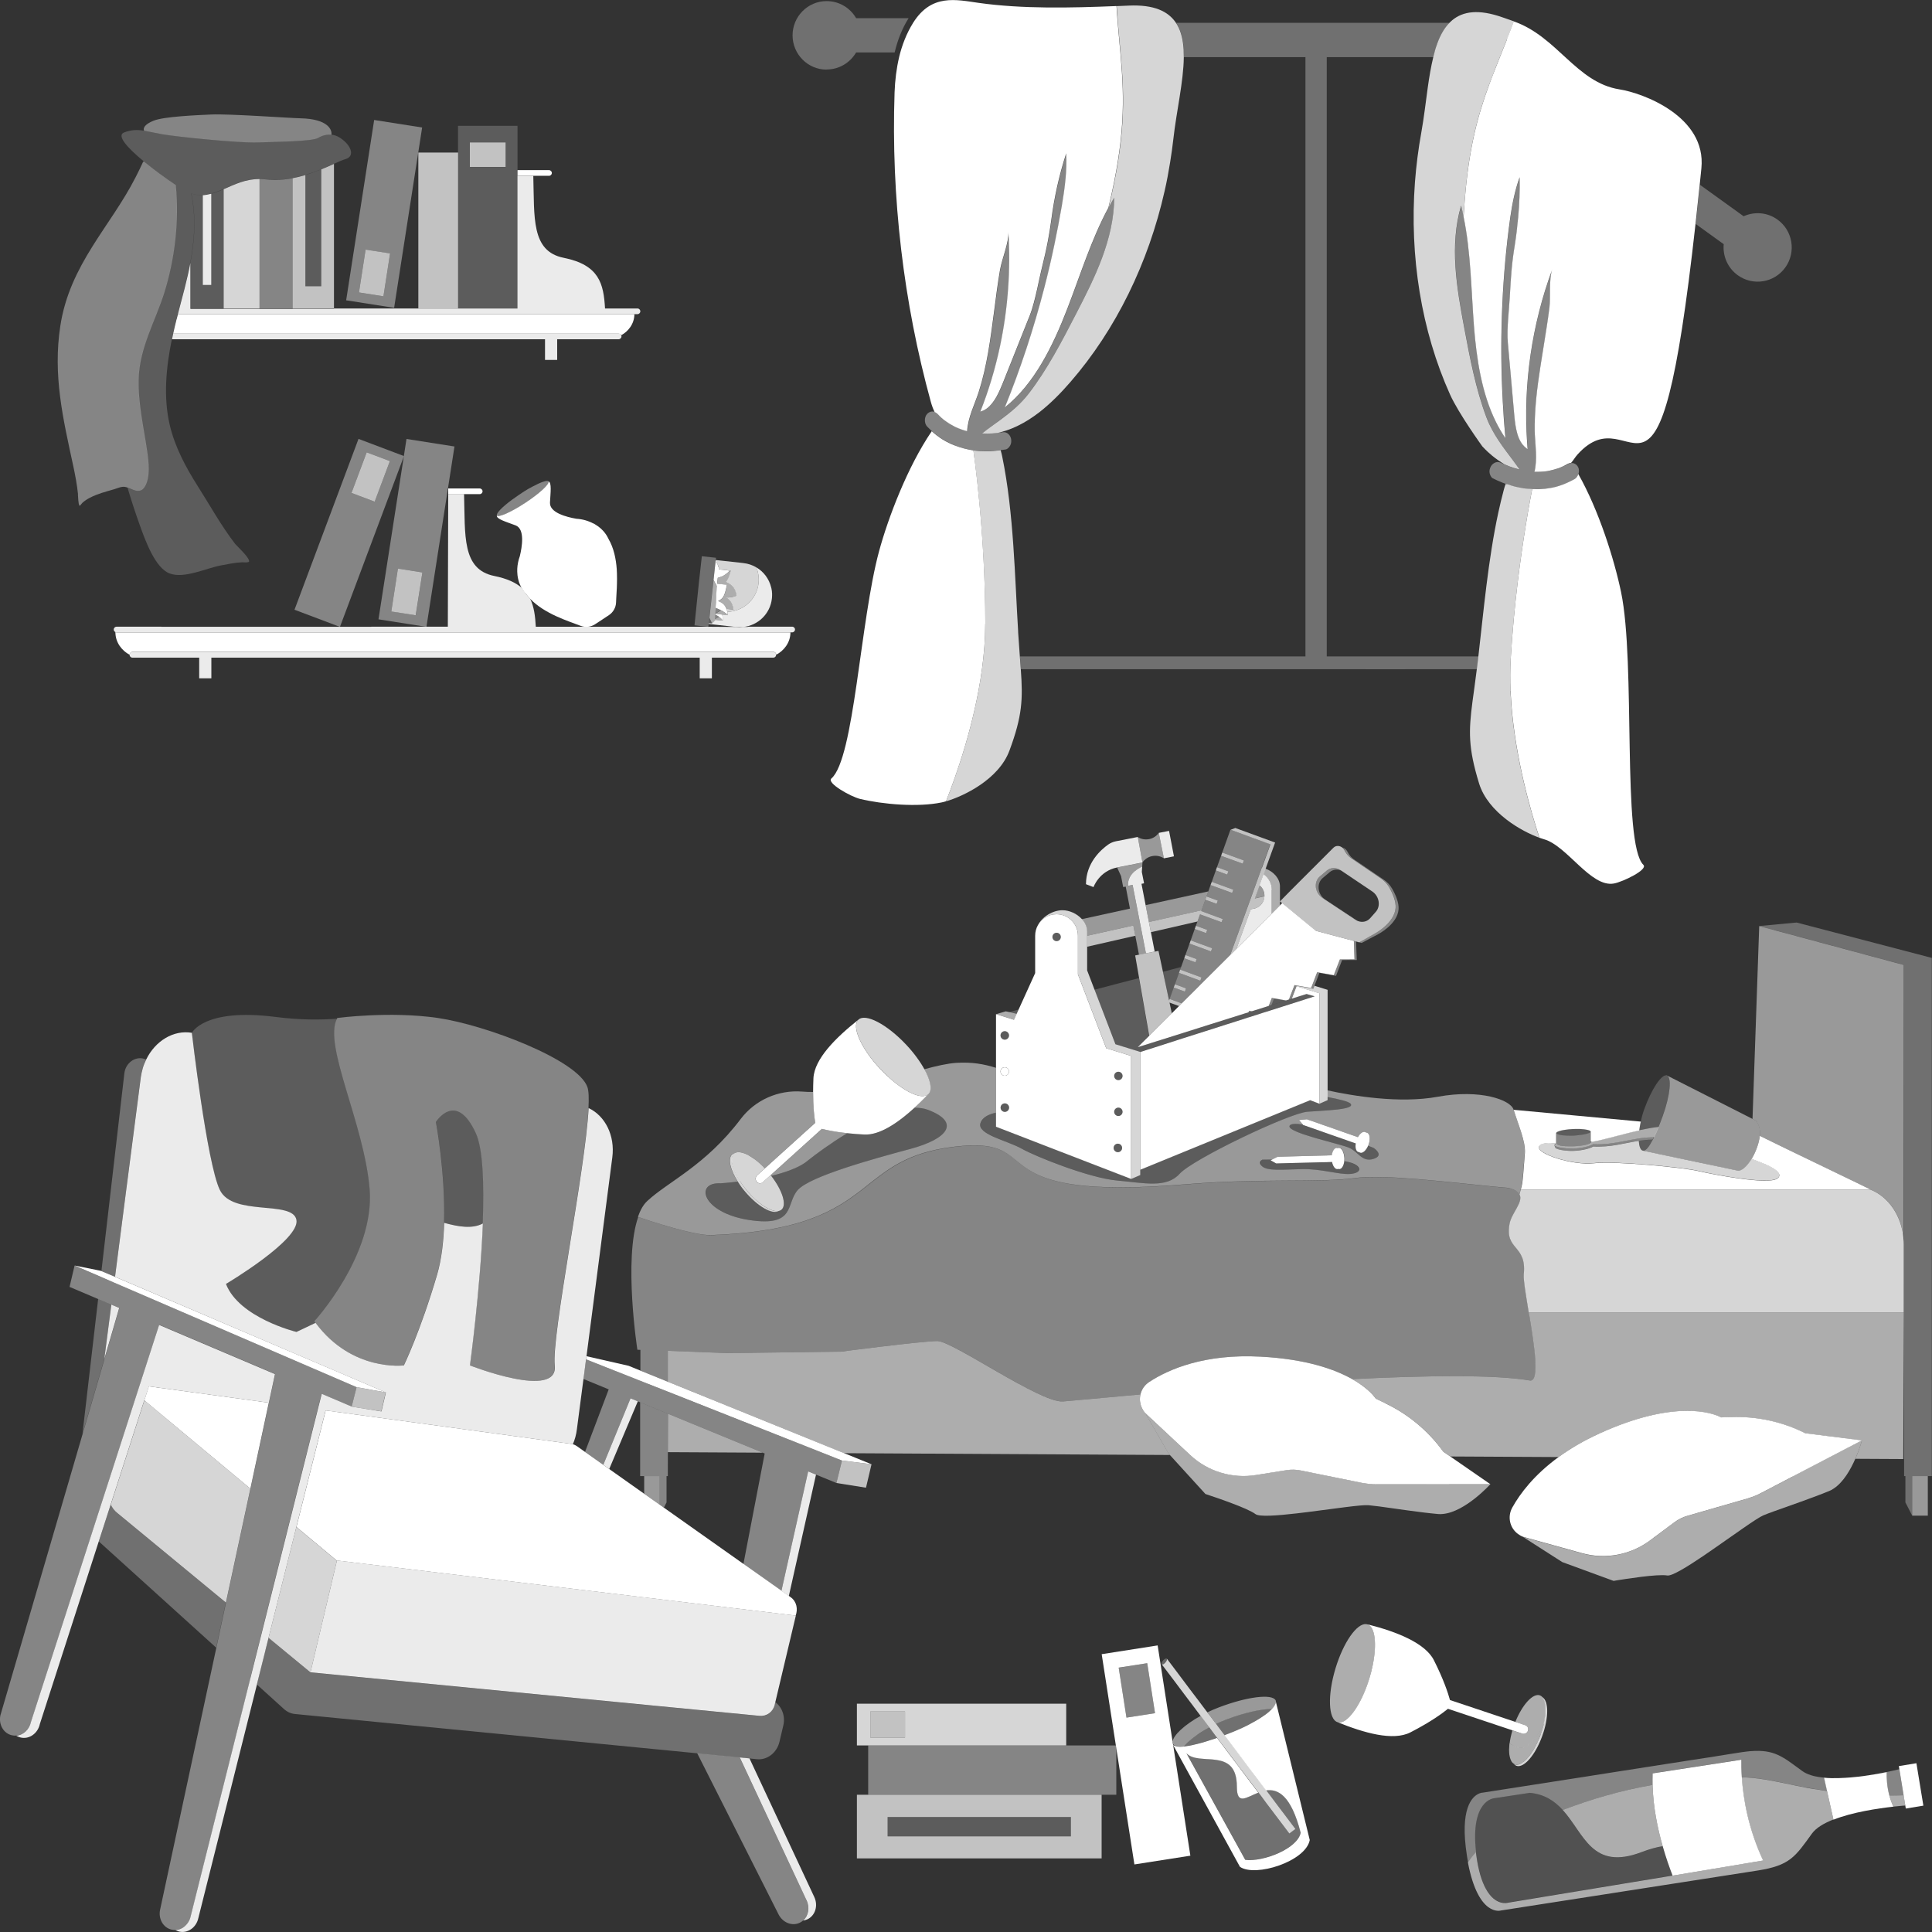 <svg viewBox="0 0 300 300" xmlns="http://www.w3.org/2000/svg"><rect x="0" y="0" width="300" height="300" fill="#333333" stroke="none"/><g fill="#fff"><path d="m 272.14 173.75 l .6 .31 c .35 .65 .64 1.19 .52 2.31 4.03 2.02 17 8.2 17.21 8.36 h -.01 c 2.78 1.09 4.85 4.05 5.13 7.64 v -42.54 l -22.42 -6.03 -1.04 29.95 z" opacity=".5"/><path d="m 290.46 184.73 h -54.32 c -.06 .21 -.12 .45 -.2 .71 .67 1.17 -1.19 2.87 -1.52 4.52 -.83 4.24 2.66 3.24 2.2 7.87 -.09 .88 .32 3.25 .76 5.93 h 58.24 v -10.55 c 0 -.28 -.01 -.56 -.04 -.84 -.28 -3.58 -2.35 -6.55 -5.13 -7.64 z" opacity=".8"/><path d="m 236.26 184.27 c -.03 .14 -.07 .3 -.11 .46 h 54.32 c -.21 -.17 -13.18 -6.35 -17.21 -8.36 -.03 .31 -.09 .66 -.2 1.07 -.23 .88 -.61 1.76 -1.06 2.51 1.04 .4 1.7 .67 1.7 .67 s 3.7 1.38 2.27 2.39 -10.04 -.64 -12.26 -1.17 -12.89 -1.59 -16.22 -1.21 c -3.33 .37 -9.03 -1.49 -8.51 -2.62 .25 -.53 1.45 -.57 2.65 -.45 .01 0 .01 -.01 .01 -.01 v -1.59 c 0 -.08 .08 -.15 .24 -.23 .01 -.01 .03 -.01 .05 -.02 .07 -.03 .14 -.06 .23 -.09 .02 0 .03 -.01 .05 -.01 .08 -.02 .16 -.05 .24 -.07 .02 0 .04 0 .06 -.01 .08 -.02 .16 -.03 .24 -.05 .02 0 .04 -.01 .06 -.01 .08 -.02 .17 -.03 .26 -.04 .02 -.01 .04 -.01 .06 -.01 .09 -.01 .17 -.02 .26 -.03 .02 -.01 .04 -.01 .06 -.01 .08 -.01 .17 -.02 .26 -.03 h .06 c .09 -.01 .17 -.02 .26 -.02 h .06 c .07 -.01 .14 -.01 .21 -.02 h .13 c .09 0 .18 -.01 .27 -.01 h .44 c .09 .01 .18 .01 .27 .01 .02 0 .04 .01 .07 .01 .1 0 .2 .01 .29 .02 h .07 c .1 .01 .19 .02 .28 .04 .02 0 .05 0 .07 .01 .11 .01 .2 .03 .29 .05 .02 0 .05 .01 .07 .02 .29 .07 .46 .16 .46 .27 v 1.62 c 0 .01 -.01 .01 -.01 .02 0 -.01 .01 -.01 .01 -.02 v -.13 c .1 .02 .19 .04 .27 .07 1.94 -.34 4.64 -1.18 7.27 -1.75 h -.01 c .05 -.43 .14 -.9 .24 -1.38 l -19.74 -1.83 c .71 2.33 1.89 4.92 1.74 6.77 -.28 3.31 -.27 4.11 -.52 5.19 z"/><path d="m 177.84 219.43 c -.22 -.24 -.38 -.5 -.51 -.76 -.34 -.68 -.41 -1.43 -.24 -2.14 -6.59 .58 -11.21 1.04 -12.03 1.09 -3.56 .23 -17.12 -9.38 -19.49 -9.38 s -14.96 1.64 -14.96 1.64 l -17.57 .23 -9.29 -.35 -.01 4.81 27.32 11.08 50.6 .28 -.2 -.22 z" opacity=".6"/><path d="m 118.43 225.57 l -14.7 -6.04 -.02 5.96 z" opacity=".6"/><path d="m 237.45 204.11 c .81 4.84 1.69 10.52 .11 10.25 -5.51 -.93 -16.13 -.78 -27.58 -.21 2.18 1.23 3.2 2.41 3.52 2.85 .08 .11 .13 .18 .13 .18 l 1.46 .7 c 3.6 1.73 6.7 4.31 9.02 7.52 l 1.1 .76 16.81 .09 c 1.75 -1.28 3.85 -2.53 6.37 -3.67 11.77 -5.34 17.57 -3.11 18.65 -2.58 .13 .06 .19 .1 .19 .1 l 1.62 -.05 c 3.98 -.13 7.92 .73 11.46 2.51 l 8.81 1.11 s -.34 1.29 -1.02 2.85 l 7.44 .04 .09 -22.79 h -.01 -58.24 c .02 .12 .04 .24 .06 .35 z" opacity=".6"/><path d="m 278.98 143.25 l -5.8 .54 22.42 6.03 .07 79.39 h .2 v 4.09 l 1.06 2.05 v -6.14 h 2.42 .62 v -80.45 l .03 -.01 z" opacity=".3"/><path d="m 278.37 229.28 l -5.02 2.62 c -.56 .3 -1.16 .53 -1.77 .72 -.07 .02 -.14 .05 -.21 .07 l -9.33 2.69 c -.73 .21 -1.42 .55 -2.04 1.01 l -3.82 2.84 c -3.02 2.24 -6.91 2.98 -10.52 1.97 l -9.16 -2.54 6.09 3.9 7.97 2.92 s .79 -.14 1.89 -.3 c .71 -.11 1.54 -.22 2.39 -.33 1.64 -.2 3.3 -.34 4.05 -.21 .71 .12 3.02 -1.29 5.62 -3.05 .45 -.31 .92 -.62 1.38 -.95 3.39 -2.34 6.91 -4.92 7.95 -5.35 .41 -.17 .94 -.37 1.55 -.59 2.37 -.86 5.95 -2.07 8.65 -3.18 .23 -.09 .44 -.21 .65 -.35 1.54 -.98 2.67 -2.98 3.41 -4.67 .68 -1.55 1.02 -2.85 1.02 -2.85 l -10.76 5.61 z" opacity=".6"/><path d="m 256.18 239.22 l 3.82 -2.84 c .61 -.46 1.3 -.8 2.04 -1.01 l 9.33 -2.69 c .07 -.02 .14 -.05 .21 -.07 .61 -.19 1.2 -.42 1.77 -.72 l 5.02 -2.62 10.76 -5.61 -8.81 -1.11 c -3.53 -1.78 -7.47 -2.64 -11.46 -2.51 l -1.62 .05 s -.07 -.04 -.19 -.1 c -1.09 -.53 -6.89 -2.76 -18.65 2.58 -2.51 1.14 -4.61 2.39 -6.37 3.67 -3.8 2.77 -5.98 5.66 -7.19 7.83 -.82 1.46 -.39 3.21 .88 4.13 .24 .18 .5 .33 .8 .44 l 9.16 2.54 c 3.61 1 7.5 .27 10.52 -1.97 z"/><path d="m 296.93 229.21 h 2.42 v 6.14 h -2.42 z" opacity=".5"/><path d="m 100.03 229.21 v 2.74 l 2.41 1.71 v -4.45 z" opacity=".5"/><path d="m 110.41 191.78 c 14.02 -.5 19.22 -3.79 23.44 -7.06 .2 -.15 .39 -.3 .58 -.46 3.41 -2.68 6.41 -5.25 13.36 -6.15 12.8 -1.66 6.49 5.18 22.25 6.15 2.32 .14 5.12 .16 8.52 0 1.67 -.08 3.49 -.2 5.47 -.36 11.75 -.99 20.81 -.21 26.52 -.99 4.37 -.6 14.9 .71 21.5 1.35 .81 .08 1.56 .15 2.23 .2 .29 .08 .53 .16 .74 .25 .47 .21 .76 .44 .91 .71 .08 -.27 .15 -.5 .2 -.71 .04 -.16 .08 -.31 .11 -.46 .24 -1.07 .24 -1.87 .52 -5.19 .15 -1.85 -1.02 -4.45 -1.74 -6.77 -.45 -1.48 -5.12 -3.21 -11.75 -1.99 -5.97 1.1 -13.3 -.15 -17.14 -.99 v 1.03 c 1.82 .34 3.29 .7 3.58 1.02 .86 .95 -3.9 1.06 -6.69 1.27 s -17.76 7.34 -19.83 9.63 -5.45 1.43 -9.74 1.05 -12.64 -3.72 -14.83 -4.96 -6.95 -2.2 -6.37 -3.96 c .32 -.99 1.47 -1.42 2.41 -1.61 v -6.97 c -1.92 -.59 -3.69 -.92 -6.18 -.77 -1.34 .09 -3.04 .47 -4.96 .99 .89 1.63 1.22 3.01 .75 3.71 -.04 .06 -.09 .12 -.14 .17 0 0 -.01 0 -.01 .01 l -.13 .15 c -.63 .66 -1.3 1.32 -1.98 1.94 .77 -.01 1.48 .09 2.12 .33 5.09 1.94 3.03 4.51 -2.75 6.06 s -15.54 4.24 -17.47 6.36 -.25 5.81 -7.59 4.68 -8.52 -5.91 -4.41 -5.7 c 0 0 1.08 -.07 2.64 -.26 -1.19 -1.88 -1.6 -3.61 -.87 -4.23 .12 -.1 .26 -.17 .42 -.2 .02 -.01 .04 -.01 .06 -.02 .1 -.05 .22 -.09 .34 -.11 .02 0 .03 -.01 .05 -.01 .14 -.02 .31 0 .47 .03 .04 .01 .08 .02 .13 .03 .15 .03 .31 .08 .47 .14 .03 .01 .06 .02 .09 .03 .19 .08 .4 .18 .61 .3 .05 .03 .09 .06 .14 .08 .18 .11 .36 .22 .55 .36 .04 .03 .09 .06 .13 .09 .03 .02 .06 .04 .08 .06 0 0 0 0 -.01 0 .51 .38 1.03 .85 1.55 1.39 l 7.84 -7.08 c -.14 -.82 -.33 -2.4 -.33 -4.78 -.58 0 -1.15 -.01 -1.71 -.06 -3.71 -.29 -7.31 1.31 -9.54 4.25 -5.49 7.26 -11.27 9.72 -14.51 12.74 -.62 .57 -1.09 1.43 -1.45 2.46 .44 .15 1.16 .39 2.04 .68 2.83 .91 7.3 2.22 9.3 2.15 z m 91.88 -17.17 l -.58 -.69 1.22 -.12 6.79 2.38 .11 .04 .18 .06 .11 .04 .18 .06 .11 .04 .18 .06 .11 .04 .15 .06 c .32 -.58 .78 -.93 1.13 -.81 .05 .02 .09 .05 .13 .08 .05 0 .11 .01 .16 .03 .43 .15 .55 .96 .25 1.83 -.02 .07 -.05 .13 -.08 .2 l .84 .33 s 1.78 1.14 0 1.71 -2.37 -1.08 -3.74 -1.7 c -1.37 -.63 -9.75 -2.36 -9.31 -3.43 .15 -.36 1 -.36 2.06 -.21 z m -6.33 5.46 l 1.6 -.02 .87 -.43 7.19 -.19 h .12 l .19 -.01 h .12 l .19 -.01 h .12 l .19 -.01 h .12 .16 c .09 -.66 .4 -1.15 .77 -1.16 .05 0 .1 .02 .15 .03 .05 -.02 .11 -.03 .16 -.03 .42 -.01 .79 .6 .86 1.41 .01 .07 .01 .14 .02 .21 v .01 .11 c 0 .07 0 .14 -.01 .22 0 .04 -.01 .07 -.01 .1 .49 .09 .94 .2 1.29 .34 1.43 .57 1.34 1.51 -.4 1.65 s -4.5 -.83 -7.57 -.75 -5.21 .31 -6.1 -.41 0 -1.05 0 -1.05 z" opacity=".5"/><path d="m 125.36 180.27 c 1.34 -1.08 3.61 -2.75 6.2 -4.31 -1.86 -.2 -3.16 -.48 -3.93 -.67 l -7.95 7.18 c .03 .04 .06 .07 .09 .11 2.18 -.52 4.31 -1.27 5.6 -2.31 z" opacity=".5"/><path d="m 103.76 209.76 l 9.29 .35 17.57 -.23 s 12.58 -1.64 14.96 -1.64 15.93 9.61 19.49 9.38 c .81 -.05 5.43 -.51 12.03 -1.09 .18 -.76 .63 -1.46 1.36 -1.94 3.03 -1.98 8.59 -4.41 17.31 -3.93 7.11 .39 11.54 1.98 14.22 3.49 11.45 -.57 22.07 -.72 27.58 .21 1.59 .27 .7 -5.41 -.11 -10.25 -.02 -.12 -.04 -.24 -.06 -.35 -.45 -2.68 -.85 -5.05 -.76 -5.93 .46 -4.63 -3.03 -3.63 -2.2 -7.87 .32 -1.65 2.19 -3.35 1.52 -4.52 -.15 -.27 -.44 -.51 -.91 -.71 -.21 -.09 -.46 -.18 -.74 -.25 -.67 -.05 -1.42 -.12 -2.23 -.2 -6.6 -.64 -17.12 -1.95 -21.5 -1.35 -5.7 .78 -14.76 0 -26.52 .99 -1.98 .17 -3.8 .28 -5.47 .36 -3.41 .16 -6.2 .14 -8.52 0 -15.76 -.97 -9.46 -7.81 -22.25 -6.15 -6.95 .9 -9.95 3.47 -13.36 6.15 -.19 .15 -.39 .3 -.58 .46 -4.22 3.26 -9.42 6.55 -23.44 7.06 -2 .07 -6.47 -1.24 -9.3 -2.15 -.88 -.28 -1.6 -.53 -2.04 -.68 -2.31 6.55 -.13 20.62 -.13 20.62 l .47 .02 v 3.21 l 4.34 1.76 .01 -4.81 z" opacity=".4"/><path d="m 100.03 229.21 h 2.41 v 4.45 l .64 .45 .42 -.81 v -4.09 h .2 l .01 -3.72 .02 -5.96 -4.33 -1.78 v 11.46 z" opacity=".4"/><path d="m 125.24 295.08 l -10.38 -22.19 -5.11 -.5 -1.49 -.15 12.61 24.98 c .63 1.3 2.08 1.91 3.28 1.36 .21 -.09 .39 -.22 .55 -.36 .82 -.73 1.08 -2.01 .53 -3.14 z" opacity=".4"/><path d="m 115.53 272.96 l -.66 -.07 10.37 22.19 c .54 1.13 .29 2.42 -.53 3.14 .22 -.03 .43 -.09 .64 -.18 1.25 -.57 1.73 -2.15 1.08 -3.5 l -10.05 -21.5 -.83 -.08 z" opacity=".9"/><path d="m 34.73 47.9 v -18.52 c -.64 .28 -1.28 .53 -1.92 .7 v 14.16 h -1.32 v -13.94 c -.58 .03 -1.17 -.05 -1.79 -.25 .08 .4 .17 .8 .23 1.21 .49 3.25 .22 6.41 -.36 9.5 v 7.13 s 5.16 0 5.16 0 z" opacity=".2"/><path d="m 32.81 44.24 v -14.16 c -.43 .12 -.87 .2 -1.32 .23 v 13.94 h 1.32 z" opacity=".9"/><path d="m 45.46 47.9 v -20.24 c -1.37 .27 -2.81 .38 -4.26 .19 -.31 -.04 -.6 -.05 -.9 -.06 v 20.1 h 5.16 z" opacity=".4"/><path d="m 40.3 47.9 v -20.1 c -2.14 -.02 -3.9 .85 -5.57 1.58 v 18.52 z" opacity=".8"/><path d="m 49.9 44.45 h -2.48 v -17.27 c -.63 .19 -1.29 .36 -1.97 .49 v 20.24 h 6.41 v -22.46 c -.57 .26 -1.24 .55 -1.97 .85 v 18.16 z" opacity=".7"/><path d="m 49.9 44.45 v -18.16 c -.76 .31 -1.59 .62 -2.48 .88 v 17.27 h 2.48 z" opacity=".2"/><path d="m 27.43 49.52 c -.19 .75 -.37 1.51 -.54 2.29 h 69.17 c .18 0 .32 .11 .39 .25 1.07 -.57 2.05 -1.74 2.06 -3.28 h -70.88 c -.06 .25 -.13 .49 -.19 .74 z"/><path d="m 45.46 47.96 h -15.89 v -.06 h -.01 v -7.09 c -.51 2.7 -1.25 5.34 -1.94 7.97 h 71.37 c .24 0 .44 -.2 .44 -.44 s -.2 -.44 -.44 -.44 h -5.04 c -.22 -3.82 -.88 -6.76 -6.43 -7.87 -5.08 -1.02 -4.52 -6.29 -4.71 -12.73 h -2.46 v 20.6 h -28.5 v .06 s -6.41 0 -6.41 0 z" opacity=".9"/><path d="m 96.06 51.8 h -69.17 c -.06 .29 -.12 .59 -.18 .88 h 57.92 v 3.21 h 1.89 v -3.21 h 9.54 c .24 0 .44 -.2 .44 -.44 0 -.07 -.02 -.13 -.05 -.19 -.07 -.15 -.22 -.25 -.39 -.25 z" opacity=".9"/><path d="m 85.25 27.3 c .24 0 .44 -.2 .44 -.44 s -.2 -.44 -.44 -.44 h -4.89 v .88 z"/><path d="m 61.2 47.8 l 4.35 -28 -7.45 -1.17 -4.35 28 z m -.63 -8.44 l -1.03 6.65 -3.8 -.6 1.03 -6.65 z" opacity=".4"/><path d="m 64.96 23.69 h 6.17 v 24.19 h -6.17 z" opacity=".7"/><path d="m 80.36 26.43 v -6.89 h -9.24 v 28.34 h 9.24 v -21.46 z m -1.85 -.5 h -5.55 v -3.8 h 5.55 s 0 3.8 0 3.8 z" opacity=".2"/><path d="m 72.96 22.12 h 5.55 v 3.8 h -5.55 z" opacity=".7"/><path d="m 59.54 46.01 l 1.03 -6.66 -3.8 -.59 -1.03 6.65 z" opacity=".7"/><path d="m 110.15 95.88 l -.09 .88 .53 .06 z" opacity=".2"/><path d="m 74.49 76.73 c .24 0 .44 -.2 .44 -.44 s -.2 -.44 -.44 -.44 h -4.89 v .88 z"/><path d="m 122.35 98.2 h -104.23 s -.01 0 -.01 0 c -.07 0 -.13 -.02 -.19 -.05 -.01 1.65 1.05 2.92 2.21 3.52 v -.01 c 0 -.07 .02 -.13 .05 -.19 s .07 -.11 .12 -.15 c .08 -.06 .17 -.1 .27 -.1 h 99.52 c .11 0 .2 .04 .27 .1 .05 .04 .09 .09 .12 .15 s .05 .12 .05 .19 v .01 c 1.15 -.6 2.2 -1.84 2.21 -3.47 h -.38 z"/><path d="m 114.36 97.37 l -.14 -.02 -4.22 -.03 v .01 l -.09 -.01 h -.29 -26.42 c -.09 -1.64 -.27 -3.11 -.88 -4.35 -.26 -.27 -.52 -.56 -.74 -.87 -.14 -.17 -.27 -.34 -.39 -.53 -.06 -.1 -.11 -.2 -.17 -.29 -.94 -.81 -2.28 -1.44 -4.25 -1.84 -5.08 -1.02 -4.52 -6.29 -4.71 -12.73 h -2.46 l -.06 20.6 h -3.33 v .01 l -.04 -.01 h -8.52 v .02 h -4.87 -.01 -27.72 v -.02 h -6.95 c -.24 0 -.44 .2 -.44 .44 0 .17 .1 .31 .24 .39 .06 .03 .12 .05 .19 .05 h .01 104.91 c .24 0 .44 -.2 .44 -.44 s -.2 -.44 -.44 -.44 h -6.9 v .04 l -.73 -.01 c -.26 .03 -.52 .05 -.79 .03 -.09 -.01 -.17 -.01 -.26 -.02 z" opacity=".9"/><path d="m 120.48 101.48 c -.03 -.06 -.07 -.11 -.12 -.15 -.08 -.06 -.17 -.1 -.27 -.1 h -99.53 c -.11 0 -.2 .04 -.27 .1 -.05 .04 -.09 .09 -.12 .15 s -.05 .12 -.05 .19 v .01 c 0 .24 .2 .44 .44 .44 h 10.37 v 3.21 h 1.89 v -3.21 h 75.83 v 3.21 h 1.89 v -3.21 h 9.54 c .24 0 .43 -.19 .44 -.44 v -.01 c 0 -.07 -.02 -.13 -.05 -.19 z" opacity=".9"/><path d="m 111.06 95.44 c .06 .03 .11 .05 .17 .08 .01 .01 .03 .02 .04 .02 .04 .02 .08 .04 .12 .07 .02 .01 .04 .02 .06 .03 .04 .02 .07 .05 .11 .07 .01 .01 .02 .01 .03 .02 .02 .02 .05 .03 .07 .05 .01 .01 .03 .02 .04 .03 .21 .16 .39 .34 .55 .56 -.01 -.38 -.04 -.68 -.1 -.94 l -1.07 -.12 -.01 .13 z"/><path d="m 111.56 95.71 c -.04 -.02 -.07 -.05 -.11 -.07 -.02 -.01 -.04 -.02 -.06 -.03 -.04 -.02 -.08 -.04 -.12 -.07 -.01 -.01 -.03 -.02 -.04 -.02 -.05 -.03 -.11 -.05 -.17 -.08 l -.04 .68 .63 -.35 c -.02 -.02 -.05 -.04 -.07 -.05 -.01 -.01 -.02 -.01 -.03 -.02 z" opacity=".4"/><path d="m 111.12 94.4 l -.02 .29 -.03 .56 .66 -.38 .17 -.1 .04 -.02 c -.03 -.01 -.05 -.03 -.08 -.04 -.25 -.12 -.5 -.23 -.74 -.33 z" opacity=".4"/><path d="m 113.47 88.61 l -.01 .06 -.2 -.02 c -.04 .05 -.09 .1 -.14 .15 l -.08 .08 c -.06 .05 -.12 .11 -.19 .16 -.03 .03 -.06 .05 -.09 .07 -.08 .07 -.17 .12 -.25 .17 -.04 .03 -.08 .05 -.12 .08 -.08 .04 -.17 .09 -.25 .13 l -.15 .06 c -.17 .07 -.35 .13 -.54 .18 l -.01 .12 -.03 .25 -.07 .54 1.53 .16 c -.37 2.11 -.78 2.2 -1.37 2.53 .53 .2 1.03 .47 1.3 1.2 .06 .14 .1 .29 .14 .46 .03 .16 .06 .33 .07 .53 -.17 -.2 -.42 -.39 -.69 -.55 -.11 -.07 -.22 -.13 -.33 -.19 -.02 -.01 -.03 -.02 -.05 -.02 -.02 -.02 -.05 -.03 -.07 -.04 -.25 -.13 -.51 -.24 -.75 -.33 v -.04 l .01 -.19 .04 -.62 .01 -.32 .05 -1 .04 -.74 .02 -.34 v -.07 l .01 -.02 v -.08 l -.05 -.08 v -.01 l -.45 -.82 .32 -2.94 .13 .01 -.03 .3 .17 .02 -.03 .27 .16 .02 -.04 .32 .16 .02 -.04 .33 1.87 .21 z"/><path d="m 113.12 88.8 c -.03 .03 -.05 .05 -.08 .08 -.06 .06 -.13 .11 -.19 .17 -.03 .03 -.06 .05 -.09 .07 -.08 .06 -.16 .12 -.25 .17 -.04 .03 -.08 .05 -.12 .07 -.08 .05 -.17 .09 -.25 .13 -.05 .02 -.1 .05 -.15 .07 -.17 .07 -.34 .13 -.53 .18 l -.01 .12 -.03 .25 -.07 .54 1.53 .17 c -.37 2.11 -.78 2.2 -1.37 2.52 .53 .2 1.03 .47 1.31 1.2 l 1.1 .12 c -.15 -1.06 -.61 -1.58 -1.2 -1.91 .48 .06 1.03 -.01 1.67 -.25 -.19 -1.33 -.87 -1.82 -1.67 -2.12 .28 -.33 .55 -.85 .76 -1.71 l -.2 -.02 c -.05 .05 -.1 .1 -.14 .15 z" opacity=".6"/><path d="m 119.89 92.16 v .31 c 0 .06 0 .12 -.01 .17 v .07 c 0 .08 -.01 .15 -.02 .23 -.26 2.39 -2.17 4.19 -4.46 4.42 l -1.18 -.01 -4.15 -.46 h -.02 l .01 -.13 .54 .05 .42 -.45 .01 -.11 1.21 .11 c -.01 -.38 -.04 -.68 -.09 -.93 l .86 .1 c -.01 -.2 -.04 -.37 -.07 -.53 2.46 -.05 4.57 -1.93 4.85 -4.45 .09 -.86 -.04 -1.71 -.35 -2.45 1.15 .67 1.98 1.79 2.3 3.09 .01 .01 .01 .02 .01 .03 .02 .07 .03 .14 .05 .21 v .02 c .02 .07 .03 .15 .04 .22 0 .02 0 .03 .01 .04 0 .06 .01 .13 .02 .19 v .06 c .01 .06 .01 .13 .02 .2 z" opacity=".9"/><path d="m 117.79 90.55 c -.28 2.52 -2.39 4.4 -4.85 4.45 -.04 -.17 -.08 -.32 -.14 -.46 l 1.1 .12 c -.15 -1.05 -.61 -1.58 -1.2 -1.9 .48 .06 1.03 -.01 1.67 -.26 -.19 -1.33 -.88 -1.81 -1.67 -2.12 .28 -.33 .54 -.85 .76 -1.71 l .01 -.06 -1.87 -.21 .04 -.33 -.16 -.02 .04 -.32 -.16 -.02 .03 -.27 -.17 -.02 .03 -.3 -.13 -.01 .02 -.15 3.92 .43 s .23 .03 .4 .05 c .72 .08 1.39 .31 1.98 .66 .31 .74 .44 1.59 .35 2.45 z" opacity=".8"/><path d="m 111.02 96.36 l .01 -.11 1.22 .12 c -.15 -.22 -.33 -.4 -.55 -.56 -.01 -.01 -.03 -.02 -.04 -.03 l -.63 .35 .04 -.68 .01 -.13 1.07 .12 .87 .1 c -.17 -.2 -.42 -.38 -.69 -.55 -.11 -.07 -.22 -.13 -.33 -.19 -.02 -.01 -.03 -.02 -.05 -.02 l -.04 .02 -.17 .1 -.66 .38 .03 -.56 .02 -.29 v -.01 -.04 l .01 -.19 .03 -.61 .02 -.32 .05 -1 .04 -.74 .02 -.35 v -.07 -.02 l .01 -.08 -.01 -.01 -.04 -.07 -.01 -.01 -.45 -.83 -.47 4.28 -.17 1.56 .44 .94 .43 -.46 z" opacity=".6"/><path d="m 109.99 97.33 l .05 -.44 .02 -.13 .09 -.88 .17 -1.56 .48 -4.28 .32 -2.94 .02 -.14 .04 -.35 -2.2 -.24 -.47 4.23 -.67 6.5 2.07 .23 z" opacity=".3"/><path d="m 81.61 78.06 c 2.2 -1.45 3.79 -2.92 3.57 -3.3 h -.01 c 0 -.01 0 -.01 0 -.01 s -.01 0 -.01 -.01 c -.2 -.22 -1.16 .12 -2.44 .8 -1.06 .56 -1.45 .81 -3.26 2.09 -1.47 1.09 -2.42 2.06 -2.3 2.38 0 .01 0 .02 .01 .03 .24 .37 2.23 -.52 4.44 -1.98 z" opacity=".4"/><path d="m 81.58 92.11 c .22 .31 .48 .59 .74 .87 2.26 2.36 5.96 3.47 7.84 4.2 .74 .28 1.57 .19 2.24 -.24 l .01 -.01 1.07 -.7 1.07 -.71 c .66 -.44 1.08 -1.17 1.11 -1.96 .01 -.2 .02 -.42 .03 -.65 .03 -.49 .06 -1.03 .09 -1.63 0 -.02 0 -.03 0 -.05 .01 -.2 .02 -.4 .02 -.6 0 -.03 0 -.06 0 -.1 0 -.19 .01 -.39 .01 -.59 v -.12 c 0 -.2 -.01 -.4 -.01 -.6 0 -.04 0 -.08 0 -.12 -.01 -.21 -.02 -.42 -.03 -.63 0 -.03 0 -.05 0 -.07 -.12 -1.63 -.46 -3.31 -1.28 -4.71 -.1 -.22 -.22 -.43 -.35 -.64 -.06 -.1 -.13 -.19 -.2 -.28 -.04 -.06 -.09 -.11 -.13 -.16 -.03 -.03 -.05 -.07 -.08 -.1 -.06 -.07 -.12 -.14 -.19 -.2 -.01 -.01 -.03 -.03 -.04 -.04 -.07 -.07 -.14 -.14 -.22 -.21 -.01 -.01 -.01 -.01 -.02 -.02 -.22 -.2 -.46 -.37 -.72 -.53 -.06 -.04 -.13 -.08 -.19 -.12 s -.12 -.08 -.18 -.11 c 0 .01 -.01 .01 -.01 .02 -.8 -.43 -1.7 -.69 -2.67 -.75 -1.5 -.26 -4.16 -.93 -4.09 -2.5 .07 -1.47 .31 -3.16 -.24 -3.29 .22 .38 -1.37 1.85 -3.57 3.3 -2.21 1.46 -4.2 2.34 -4.44 1.98 -.12 .56 1.53 1.01 2.91 1.54 1.48 .56 1.01 3.34 .65 4.81 -.11 .3 -.2 .61 -.26 .92 -.14 .65 -.17 1.31 -.1 1.94 0 .04 .01 .08 .01 .12 .02 .12 .04 .25 .06 .37 .02 .07 .03 .15 .05 .22 .03 .12 .07 .24 .1 .36 .02 .07 .04 .14 .07 .21 .05 .13 .1 .25 .16 .38 .03 .06 .05 .12 .08 .17 .04 .08 .09 .15 .13 .23 .06 .1 .11 .2 .17 .29 .12 .19 .25 .36 .39 .53 z m 14.08 1.43 c .01 -.19 .02 -.39 .03 -.61 -.01 .21 -.02 .42 -.03 .61 z"/><path d="m 183.79 7.63 c .03 .4 .04 .82 .03 1.24 h 18.89 v 93.06 h -44.33 c .05 .7 .11 1.37 .15 1.98 h 53.51 s -.01 .01 -.01 .01 l 17.31 -.01 c .03 -.26 .07 -.51 .1 -.78 .05 -.39 .09 -.8 .14 -1.2 h -23.56 v -93.06 h 16.56 c .08 -.33 .16 -.66 .25 -.97 .12 -.41 .25 -.8 .39 -1.18 .47 -1.27 1.08 -2.36 1.89 -3.18 h -42.48 c .08 .12 .16 .25 .23 .38 .57 1.04 .86 2.3 .95 3.7 z" opacity=".3"/><path d="m 267.66 37.9 c -.18 1.82 .59 3.69 2.18 4.84 2.38 1.71 5.68 1.17 7.39 -1.22 1.7 -2.38 1.16 -5.71 -1.22 -7.42 -1.59 -1.15 -3.6 -1.27 -5.26 -.52 l -6.79 -4.89 c -.22 2.14 -.44 4.17 -.65 6.09 l 4.35 3.14 z" opacity=".3"/><path d="m 128.36 10.79 c 1.96 0 3.66 -1.07 4.58 -2.65 h 5.98 c .46 -1.9 1.15 -3.71 2.17 -5.32 h -8.15 c -.92 -1.59 -2.62 -2.65 -4.58 -2.65 -2.92 0 -5.29 2.38 -5.29 5.32 s 2.37 5.32 5.29 5.32 z" opacity=".3"/><path d="m 244.49 74.39 c -.29 .17 -.59 .32 -.89 .46 -.63 .3 -1.28 .55 -1.94 .73 -.59 .16 -1.18 .25 -1.76 .32 -.66 .07 -1.32 .08 -1.98 .05 -.17 .86 -.54 2.79 -.98 5.51 -.81 4.98 -1.87 12.55 -2.35 20.76 -.1 1.68 -.1 3.38 -.03 5.08 .03 .67 .07 1.33 .12 1.99 .66 8.59 3.04 16.77 4.37 20.8 .24 .09 .47 .16 .67 .22 3.62 .99 7.29 7.54 10.89 6.88 1.37 -.25 5.34 -2.15 4.57 -2.9 -3.35 -3.26 -1.16 -31.34 -3.46 -42.34 -1.05 -5.05 -3.44 -12.69 -6.64 -18.34 -.11 .33 -.31 .63 -.59 .79 z"/><path d="m 234 6.13 c -.47 1.19 -.93 2.33 -1.38 3.45 -.16 .39 -.31 .77 -.46 1.16 -.32 .8 -.63 1.6 -.92 2.4 -1.77 4.79 -3.18 9.93 -3.81 18.15 -.06 .77 -.11 1.57 -.16 2.4 1.12 5.45 1.17 11.22 1.6 16.87 .4 5.2 1.22 10.5 3.39 14.9 .44 .9 .94 1.76 1.5 2.58 -.18 -1.88 -.31 -3.78 -.41 -5.67 -.49 -8.89 -.19 -17.9 .93 -26.86 .08 -.6 .16 -1.2 .24 -1.79 .31 -2.11 .72 -4.2 1.45 -6.21 .05 2.08 -.04 4.18 -.23 6.27 -.13 1.44 -.3 2.89 -.53 4.32 -.48 2.89 -.6 4.98 -.76 7.88 -.12 2.17 -.5 5.1 -.31 7.24 .14 1.57 .28 3.14 .42 4.7 .19 2.19 .39 4.38 .58 6.57 .17 1.89 .48 4.01 1.79 5.04 .09 .07 .18 .16 .28 .22 -.03 -.35 -.05 -.7 -.08 -1.05 -.62 -8.99 .73 -18.31 3.92 -26.92 -.56 1.52 -.25 4.31 -.45 5.97 -.27 2.15 -.63 4.3 -.97 6.44 -.57 3.53 -1.16 7.1 -1.29 10.65 -.03 .69 -.04 1.39 -.03 2.08 0 .13 .01 .26 .01 .39 .08 1.84 .43 4.07 -.05 5.95 .66 .02 1.31 -.01 1.97 -.1 .16 -.03 .32 -.06 .48 -.1 .39 -.09 .78 -.19 1.16 -.32 .28 -.1 .57 -.2 .84 -.34 0 0 .01 0 .01 -.01 .08 -.04 .16 -.08 .25 -.12 .14 -.07 .29 -.15 .43 -.23 .18 -.1 .37 -.16 .55 -.17 .35 -.38 .61 -.87 1 -1.3 8.93 -9.91 12.52 16.58 18.32 -35.8 .21 -1.92 .43 -3.95 .65 -6.09 .09 -.84 .17 -1.68 .26 -2.55 .81 -8.08 -9.16 -11.7 -12.7 -12.25 -6.73 -1.05 -9.67 -8.21 -16.44 -10.56 -.31 .85 -.63 1.66 -.94 2.44 -.05 .12 -.09 .24 -.14 .36 h .01 z"/><path d="m 153 96.86 c 0 -14.37 -1.85 -26.92 -1.85 -26.92 -.97 -.15 -1.91 -.39 -2.82 -.74 -.69 -.26 -1.36 -.58 -2 -.98 -.58 -.36 -1.13 -.79 -1.65 -1.26 -3.75 5.49 -6.77 13.44 -8.18 18.64 -2.94 10.84 -3.86 32.22 -7.4 35.28 -.81 .7 3.04 2.83 4.39 3.16 3.56 .87 9.06 1.33 12.73 .56 .2 -.04 .43 -.1 .68 -.18 1.56 -3.94 4.42 -11.97 5.58 -20.51 .32 -2.34 .51 -4.72 .51 -7.06 z"/><path d="m 139.62 8.86 c -.42 1.76 -.64 3.61 -.71 5.46 -.55 16.25 1.37 32.61 5.64 48.12 .16 .57 .35 1.08 .58 1.54 .17 .06 .34 .17 .48 .32 .11 .12 .23 .23 .34 .35 .07 .06 .13 .13 .2 .19 0 0 .01 .01 .01 .01 .22 .21 .47 .39 .71 .56 .45 .33 .93 .61 1.42 .86 .01 .01 .02 .01 .03 .02 .6 .28 1.23 .5 1.86 .67 .09 -2.08 1.21 -4.27 1.79 -6.08 1.3 -4.04 1.84 -8.33 2.4 -12.57 .28 -2.15 .55 -4.31 .92 -6.45 0 -.01 .01 -.02 .01 -.03 .29 -1.65 1.38 -4.21 1.28 -5.81 .19 2.93 .17 5.88 -.04 8.8 -.21 2.98 -.63 5.95 -1.24 8.86 -.74 3.51 -1.77 6.95 -3.07 10.23 1.45 -.37 2.37 -1.87 3.07 -3.45 .15 -.33 .29 -.66 .42 -.99 1.4 -3.5 2.8 -7.01 4.19 -10.51 .47 -1.18 .83 -2.7 1.16 -4.17 .22 -1 .42 -1.99 .63 -2.85 .41 -1.68 .74 -3.08 1.02 -4.55 .19 -1 .36 -2.04 .52 -3.22 .46 -3.53 1.23 -7.01 2.32 -10.36 .15 2.73 -.23 5.46 -.68 8.15 -.34 2 -.73 3.98 -1.14 5.96 -.48 2.3 -1.01 4.58 -1.6 6.84 -1.64 6.33 -3.68 12.52 -6.11 18.5 4.57 -3.65 7.44 -9.47 9.7 -15.32 2.04 -5.28 3.74 -10.8 6.38 -15.69 2.63 -10.84 2.47 -16.94 1.92 -23.38 -.04 -.41 -.07 -.83 -.11 -1.24 -.11 -1.2 -.22 -2.42 -.33 -3.7 -.01 -.13 -.02 -.26 -.03 -.38 -.07 -.84 -.14 -1.71 -.19 -2.61 -7.16 .29 -14.63 .46 -21.38 -.49 -3.54 -.5 -7.35 -1.45 -10.2 3.09 0 .01 -.01 .01 -.01 .02 -1.01 1.62 -1.71 3.43 -2.17 5.32 z"/><path d="m 234.56 107.29 c -.07 -1.7 -.07 -3.4 .03 -5.08 .48 -8.2 1.54 -15.77 2.35 -20.76 .44 -2.72 .81 -4.65 .98 -5.51 -.46 -.02 -.92 -.05 -1.37 -.11 -.24 -.04 -.48 -.09 -.72 -.14 -.19 -.04 -.38 -.07 -.56 -.12 -.4 -.1 -.8 -.23 -1.19 -.37 -.1 -.02 -.19 -.03 -.29 -.05 -.11 .31 -.21 .63 -.29 .95 -.31 1.14 -.58 2.3 -.84 3.48 -1.59 7.36 -2.29 15.38 -3.1 22.35 -.05 .4 -.09 .81 -.14 1.2 -.03 .27 -.07 .53 -.1 .78 -.14 1.11 -.28 2.11 -.4 3.04 -.1 .7 -.19 1.36 -.27 1.97 -.6 4.6 -.69 7.16 1.02 12.73 1.4 4.55 6.69 7.49 9.36 8.43 -1.33 -4.03 -3.71 -12.21 -4.37 -20.8 -.05 -.66 -.09 -1.33 -.12 -1.99 z" opacity=".8"/><path d="m 222.81 7.9 c -.09 .31 -.17 .64 -.25 .97 -.36 1.47 -.63 3.08 -.86 4.74 -.32 2.3 -.59 4.68 -.99 6.91 -.47 2.59 -.8 5.19 -1 7.8 -.85 11.5 .99 23.02 5.46 32.96 1.33 2.95 5.01 8.04 5.01 8.04 .28 .3 .56 .58 .86 .86 .21 .2 .43 .39 .66 .58 .6 .49 1.25 .94 1.93 1.35 .44 .2 .89 .37 1.35 .52 .33 .11 .67 .21 1.01 .3 -.72 -1.02 -1.46 -1.98 -2.18 -2.95 -.76 -1.03 -1.49 -2.08 -2.11 -3.24 -.32 -.59 -.61 -1.2 -.86 -1.86 -1.68 -4.44 -2.59 -9.25 -3.48 -14.01 -1.16 -6.18 -2.3 -12.72 -.48 -18.95 .15 .58 .27 1.16 .39 1.75 .04 -.83 .1 -1.62 .16 -2.4 .62 -8.22 2.03 -13.35 3.81 -18.15 .3 -.81 .61 -1.6 .92 -2.4 .15 -.38 .31 -.77 .46 -1.16 .45 -1.12 .91 -2.26 1.38 -3.45 .05 -.12 .09 -.24 .14 -.36 .31 -.79 .62 -1.6 .94 -2.44 -.61 -.21 -1.21 -.42 -1.81 -.63 -3.67 -1.29 -6.1 -.93 -7.77 .46 -.11 .1 -.22 .2 -.33 .3 -.03 .03 -.05 .06 -.08 .09 -.81 .82 -1.42 1.9 -1.89 3.18 -.14 .38 -.27 .77 -.39 1.18 z" opacity=".8"/><path d="m 158.1 98.09 c -.52 -8.38 -.67 -18.46 -2.48 -27.22 -.07 -.32 -.14 -.64 -.24 -.96 -.02 0 -.04 .01 -.06 .01 -1.39 .19 -2.79 .23 -4.18 .02 0 0 1.85 12.56 1.85 26.92 0 2.34 -.19 4.72 -.51 7.06 -1.16 8.54 -4.02 16.57 -5.58 20.51 2.72 -.79 8.18 -3.4 9.84 -7.86 2.03 -5.46 2.1 -8.02 1.77 -12.65 -.04 -.62 -.1 -1.28 -.15 -1.98 -.09 -1.14 -.18 -2.4 -.27 -3.84 z" opacity=".8"/><path d="m 173.62 3.93 c .11 1.28 .22 2.5 .33 3.7 .04 .42 .07 .83 .11 1.24 .55 6.44 .72 12.55 -1.92 23.38 .28 -.53 .57 -1.05 .88 -1.56 -.05 6.5 -3.02 12.42 -5.91 18.01 -2.22 4.3 -4.47 8.64 -7.36 12.4 -1.28 1.66 -2.76 2.87 -4.31 4.02 -.04 .05 -2.26 1.61 -2.94 2.19 1.32 .06 2.02 -.04 2.5 -.1 .11 -.03 .22 -.05 .32 -.08 .66 -.18 1.3 -.39 1.92 -.65 .27 -.11 .54 -.24 .8 -.36 1.17 -.57 2.28 -1.28 3.34 -2.1 1.75 -1.36 3.35 -2.99 4.84 -4.71 7.06 -8.13 12.11 -18.51 14.62 -29.64 .34 -1.48 .62 -2.98 .86 -4.49 .19 -1.2 .37 -2.4 .5 -3.61 .47 -4.24 1.58 -8.88 1.62 -12.69 0 -.43 -.01 -.84 -.03 -1.24 -.09 -1.4 -.37 -2.66 -.95 -3.7 -.07 -.13 -.15 -.26 -.23 -.38 -1.2 -1.81 -3.42 -2.86 -7.3 -2.69 -.63 .03 -1.27 .05 -1.91 .08 .06 .9 .12 1.77 .19 2.61 .01 .13 .02 .26 .03 .38 z" opacity=".8"/><path d="m 243 72.27 c -.08 .04 -.16 .08 -.25 .12 0 0 -.01 0 -.01 .01 -.27 .14 -.56 .24 -.84 .34 -.38 .13 -.77 .23 -1.16 .32 -.16 .04 -.32 .07 -.48 .1 -.66 .09 -1.32 .12 -1.97 .1 .48 -1.88 .13 -4.11 .05 -5.95 -.01 -.13 -.01 -.27 -.01 -.39 -.01 -.69 0 -1.39 .03 -2.08 .13 -3.56 .71 -7.12 1.29 -10.65 .35 -2.14 .71 -4.29 .97 -6.44 .21 -1.67 -.11 -4.45 .45 -5.97 -3.19 8.6 -4.55 17.93 -3.92 26.92 .02 .35 .05 .7 .08 1.05 -.1 -.06 -.19 -.14 -.28 -.22 -1.31 -1.04 -1.62 -3.15 -1.79 -5.04 -.19 -2.19 -.39 -4.38 -.58 -6.57 -.14 -1.57 -.28 -3.14 -.42 -4.7 -.19 -2.14 .19 -5.07 .31 -7.24 .16 -2.91 .28 -5 .76 -7.88 .24 -1.44 .41 -2.88 .53 -4.32 .19 -2.09 .27 -4.18 .23 -6.27 -.73 2 -1.14 4.1 -1.45 6.21 -.09 .6 -.17 1.2 -.24 1.79 -1.12 8.96 -1.43 17.97 -.93 26.86 .11 1.9 .23 3.79 .41 5.67 -.56 -.81 -1.06 -1.68 -1.5 -2.58 -2.17 -4.41 -2.99 -9.7 -3.39 -14.9 -.44 -5.65 -.48 -11.42 -1.6 -16.87 -.12 -.59 -.24 -1.17 -.39 -1.75 -1.82 6.23 -.68 12.77 .48 18.95 .89 4.76 1.8 9.57 3.48 14.01 .25 .66 .55 1.27 .86 1.86 .62 1.16 1.35 2.21 2.11 3.24 .72 .97 1.46 1.93 2.18 2.95 -.34 -.09 -.68 -.19 -1.01 -.3 -.46 -.15 -.91 -.33 -1.35 -.52 -.13 -.06 -.27 -.11 -.4 -.18 -.02 -.01 -.04 -.02 -.07 -.03 -.3 -.15 -.58 -.24 -.92 -.13 -.28 .09 -.61 .33 -.76 .63 -.17 .32 -.27 .7 -.19 1.05 .07 .31 .23 .68 .5 .81 .23 .12 .47 .22 .7 .33 .52 .24 1.04 .44 1.58 .63 .39 .14 .79 .27 1.19 .37 .18 .05 .37 .08 .56 .12 .24 .05 .47 .11 .72 .14 .46 .07 .91 .09 1.37 .11 .66 .03 1.32 .02 1.98 -.05 .59 -.06 1.17 -.16 1.76 -.32 .66 -.18 1.31 -.43 1.94 -.73 .3 -.14 .6 -.29 .89 -.46 .28 -.16 .48 -.46 .59 -.79 .12 -.36 .12 -.76 -.03 -1.07 -.23 -.46 -.63 -.68 -1.06 -.66 -.18 .01 -.37 .06 -.55 .17 -.14 .08 -.28 .16 -.43 .23 h -.01 z" opacity=".4"/><path d="m 148.33 69.19 c .91 .35 1.86 .6 2.82 .74 1.39 .21 2.79 .16 4.18 -.02 .02 0 .04 -.01 .06 -.01 .26 -.04 .51 -.07 .77 -.11 .3 -.05 .56 -.35 .71 -.63 .18 -.31 .19 -.71 .12 -1.06 -.07 -.33 -.3 -.66 -.55 -.82 -.3 -.2 -.59 -.2 -.92 -.14 -.02 0 -.05 .01 -.07 .01 -.04 .01 -.08 .01 -.12 .01 -.11 .02 -.21 .03 -.32 .04 -.48 .06 -.96 .1 -1.44 .11 -.35 .01 -.7 .01 -1.06 -.01 .94 -.74 1.89 -1.42 2.82 -2.11 .04 -.03 .08 -.06 .12 -.09 1.55 -1.15 3.03 -2.35 4.31 -4.02 2.89 -3.76 5.14 -8.1 7.36 -12.4 2.88 -5.58 5.86 -11.51 5.91 -18.01 -.31 .51 -.59 1.04 -.88 1.56 -2.64 4.89 -4.34 10.41 -6.38 15.69 -2.26 5.85 -5.14 11.67 -9.7 15.32 2.43 -5.98 4.47 -12.17 6.11 -18.5 .59 -2.26 1.12 -4.55 1.6 -6.84 .42 -1.98 .8 -3.96 1.14 -5.96 .45 -2.69 .83 -5.42 .68 -8.15 -1.08 3.35 -1.86 6.83 -2.32 10.36 -.15 1.18 -.32 2.21 -.52 3.22 -.28 1.47 -.62 2.87 -1.02 4.55 -.21 .85 -.41 1.84 -.63 2.85 -.32 1.48 -.68 2.99 -1.16 4.17 -1.4 3.5 -2.8 7.01 -4.19 10.51 -.13 .33 -.27 .66 -.42 .99 -.7 1.58 -1.62 3.08 -3.07 3.45 1.31 -3.29 2.33 -6.72 3.07 -10.23 .61 -2.91 1.03 -5.87 1.24 -8.86 .21 -2.93 .22 -5.87 .04 -8.8 .1 1.61 -.99 4.16 -1.28 5.81 0 .01 -.01 .02 -.01 .03 -.37 2.14 -.63 4.29 -.92 6.45 -.56 4.24 -1.11 8.53 -2.4 12.57 -.58 1.81 -1.7 4.01 -1.79 6.08 -.63 -.17 -1.25 -.39 -1.86 -.67 -.01 -.01 -.02 -.01 -.03 -.02 -.49 -.25 -.97 -.53 -1.42 -.86 -.24 -.17 -.49 -.35 -.71 -.56 0 0 -.01 -.01 -.01 -.01 -.07 -.06 -.13 -.13 -.2 -.19 -.12 -.11 -.23 -.23 -.34 -.35 -.15 -.15 -.31 -.26 -.48 -.32 -.41 -.15 -.86 -.05 -1.21 .32 -.46 .49 -.46 1.46 0 1.95 .23 .24 .48 .47 .72 .7 .52 .47 1.07 .9 1.65 1.26 .65 .4 1.32 .72 2 .98 z" opacity=".4"/><path d="m 41.22 256.23 l .48 -1.91 1.97 -7.84 2.35 -9.37 4.54 -18.1 38.09 5.19 c .04 .01 .08 .02 .12 .03 .06 .01 .12 .02 .18 .04 .31 -.72 .53 -1.5 .63 -2.34 l 1.02 -7.8 .08 -.58 .32 -2.47 .01 -.01 .06 -.48 4.01 -30.88 c .44 -3.39 -1.12 -6.45 -3.68 -7.65 -.5 9.67 -5.78 35.29 -5.26 39.96 .6 5.41 -13.17 0 -13.17 0 s 1.6 -11.72 2.01 -22.04 c -1.66 .88 -3.82 .51 -6.01 -.1 -.08 2.84 -.4 5.66 -1.1 8.06 -2.63 8.92 -5.16 14.08 -5.16 14.08 s -8.06 1.02 -13.71 -6.61 c -1.76 .85 -2.97 1.41 -2.97 1.41 s -8.9 -2.17 -10.94 -7.45 c 0 0 11.54 -6.84 10.94 -9.95 s -9.89 -.47 -11.9 -4.66 -4.34 -24.39 -4.34 -24.39 c -2.87 -.48 -5.69 1.29 -7.08 4.13 -.21 .43 -.4 .89 -.54 1.37 -.13 .44 -.23 .89 -.3 1.36 l -2.22 17.16 -1.79 13.87 25.92 11.07 16.14 6.89 -.44 1.87 -.25 1.07 -3.36 -.54 -1.23 -.2 s -3.53 -1.5 -3.53 -1.5 l -.7 -.3 -.45 -.19 -.39 1.54 -.22 .87 -4.36 17.39 -4.32 17.22 -.31 1.24 -1.49 5.93 -9.26 36.92 c -.09 .44 -.28 .83 -.54 1.16 -.46 .59 -1.12 .97 -1.84 1 .18 .1 .37 .18 .58 .23 1.33 .32 2.68 -.63 2.99 -2.1 l 9.1 -36.27 -.01 -.01 1.34 -5.34 z" opacity=".9"/><path d="m 115.44 242.84 l -12.35 -8.73 -.64 -.45 -2.42 -1.71 -5.43 -3.84 -.92 -.65 -2.83 -2 -1.28 -.91 c -.19 -.13 -.39 -.23 -.61 -.29 -.06 -.02 -.12 -.03 -.18 -.04 -.04 -.01 -.08 -.02 -.12 -.02 l -38.09 -5.19 -4.54 18.1 6.24 5.2 71.28 8.56 c .36 -.98 .19 -2.17 -.78 -2.86 l -.26 -.19 -1.15 -.81 -5.9 -4.17 z"/><path d="m 19.64 184.39 l 2.22 -17.16 c .06 -.47 .17 -.92 .3 -1.35 .14 -.48 .32 -.94 .54 -1.37 l -.32 -.1 c -1.41 -.43 -2.89 .66 -3.07 2.26 l -3.56 30.69 2.1 .9 1.8 -13.87 z" opacity=".3"/><path d="m 99.04 217.6 l -1.13 -.47 -4.23 10.33 .92 .65 z" opacity=".9"/><path d="m 121.34 247.02 l 1.15 .81 4.22 -18.85 -1.22 -.5 z" opacity=".9"/><path d="m 130.74 226.79 l -.86 3.49 4.59 .73 .86 -3.64 z" opacity=".7"/><path d="m 127.79 225.62 l -24.05 -9.5 -4.34 -1.72 -8.4 -3.32 -.33 2.47 -.07 .58 3.92 1.61 -3.68 9.72 2.84 2 4.23 -10.33 1.13 .47 .36 .15 4.33 1.78 14.7 6.04 .31 .13 -3.3 17.14 5.9 4.18 4.15 -18.54 1.22 .5 3.17 1.3 .86 -3.49 z" opacity=".4"/><path d="m 99.4 212.81 l -1.79 -.73 -6.55 -1.49 -.06 .49 8.4 3.32 4.34 1.71 24.05 9.51 2.95 1.17 4.59 .58 -4.27 -1.73 -27.32 -11.07 z"/><path d="m 59.89 216.21 l -4.52 -.81 -.76 3.02 1.24 .2 3.36 .53 .25 -1.07 .44 -1.87 z" opacity=".7"/><path d="m 52.31 242.35 l -4.1 17.33 62.82 6.09 5.99 .58 .96 .09 c 1.07 .1 2.06 -.63 2.31 -1.71 l .11 -.46 3.18 -13.41 h -.03 l -71.28 -8.56 .05 .04 z" opacity=".9"/><path d="m 17.29 202.58 l -2.05 -.87 -2.44 20.97 3.39 -11.61 z" opacity=".3"/><path d="m 17.73 199.17 l 37.64 16.23 4.52 .81 h .02 l -16.14 -6.89 -25.92 -11.06 -2.11 -.89 -.05 -.03 -4.11 -.83 4.06 1.75 z"/><path d="m 117.97 266.45 l -.96 -.09 -5.99 -.58 -62.82 -6.09 -6.5 -5.37 -.48 1.91 -1.34 5.34 h .01 l 4.23 3.83 c .48 .43 1.06 .69 1.69 .75 l 62.45 6.1 1.49 .15 5.11 .5 h .01 l .66 .07 h .01 l .83 .08 .48 .05 .69 .07 c 1.6 .16 3.1 -1.01 3.5 -2.72 l .59 -2.5 c .35 -1.46 -.21 -2.89 -1.25 -3.65 l -.11 .46 c -.26 1.08 -1.25 1.81 -2.31 1.71 z" opacity=".3"/><path d="m 41.7 254.32 l 6.51 5.37 4.1 -17.34 -.05 -.04 -6.24 -5.2 -2.35 9.37 z" opacity=".8"/><path d="m 18.23 234.95 c -.45 -.35 -.8 -.8 -1.04 -1.32 l -1.85 5.72 18.23 16.5 1.5 -7 -16.85 -13.9 z" opacity=".3"/><path d="m 17.19 233.63 c .24 .51 .59 .97 1.04 1.32 l 16.85 13.9 3.8 -17.69 -16.46 -13.72 s -5.22 16.2 -5.22 16.2 z" opacity=".8"/><path d="m 22.41 217.44 l 16.47 13.72 2.86 -13.35 -18.63 -2.54 z"/><path d="m 22.42 217.44 l .7 -2.17 18.63 2.54 .95 -4.44 -16.68 -7.08 -1.31 -.56 -3.02 9.35 -.45 1.39 -4.17 12.92 -.8 2.47 -1.96 6.07 -9.5 29.44 c -.25 1.2 -1.21 2.06 -2.28 2.15 .2 .13 .43 .22 .67 .28 1.33 .32 2.68 -.63 2.99 -2.1 l 9.14 -28.33 1.85 -5.72 5.22 -16.2 z" opacity=".9"/><path d="m 18.51 203.1 l -1.22 -.52 -1.1 8.49 z" opacity=".9"/><path d="m 38.85 260.63 l 1.49 -5.93 .31 -1.25 4.32 -17.22 4.36 -17.4 .22 -.86 .39 -1.54 .45 .19 .7 .3 3.53 1.5 .75 -3.02 -37.64 -16.23 -2.09 -.9 -4.06 -1.75 -.78 3.31 4.45 1.89 2.05 .87 1.23 .52 -2.32 7.97 -3.39 11.62 -12.76 43.66 c -.3 1.42 .48 2.79 1.77 3.09 .24 .06 .48 .07 .72 .05 1.07 -.1 2.02 -.95 2.28 -2.15 l 9.5 -29.44 1.96 -6.07 .8 -2.47 4.17 -12.92 .45 -1.39 3.02 -9.35 1.31 .56 16.68 7.08 -.95 4.44 -2.87 13.35 -3.8 17.69 -1.5 7 -8.74 40.71 c -.3 1.42 .48 2.79 1.77 3.09 .21 .05 .42 .07 .62 .06 .71 -.03 1.38 -.41 1.84 -1 .25 -.33 .44 -.72 .54 -1.16 l 9.26 -36.92 z" opacity=".4"/><path d="m 62.7 70.9 l -3.93 25.27 7.41 1.16 h .04 l 4.35 -28 -7.45 -1.17 -.41 2.65 .02 .01 z m 2.89 17.99 l -1.03 6.65 -3.8 -.6 1.03 -6.65 z" opacity=".4"/><path d="m 60.76 94.95 l 3.79 .59 1.04 -6.65 -3.8 -.6 z" opacity=".7"/><path d="m 62.7 70.9 l .01 -.09 -7.04 -2.66 -9.94 26.53 7.05 2.66 h .01 z m -5.76 -.66 l 3.6 1.36 -2.36 6.3 -3.6 -1.36 z" opacity=".4"/><path d="m 58.18 77.9 l 2.36 -6.3 -3.6 -1.36 -2.36 6.3 z" opacity=".7"/><path d="m 133.06 278.69 v 9.88 h 38 v -9.88 z m 4.77 3.45 h 28.46 v 3.01 h -28.46 z" opacity=".7"/><path d="m 165.56 271.03 h -30.75 v 7.66 h 36.26 2.27 v -7.23 l -.07 -.43 z" opacity=".4"/><path d="m 165.56 264.55 h -32.5 v 6.48 h 32.5 z m -25.03 5.27 h -5.38 v -4.06 h 5.38 z" opacity=".8"/><path d="m 135.15 265.76 h 5.38 v 4.06 h -5.38 z" opacity=".7"/><path d="m 137.84 282.13 h 28.46 v 3.01 h -28.46 z" opacity=".2"/><path d="m 182.08 270.44 l -2.32 -14.94 -8.69 1.36 2.2 14.17 .07 .43 2.81 18.05 8.69 -1.36 -2.7 -17.36 c -.01 -.02 -.03 -.03 -.03 -.05 -.03 -.09 -.03 -.19 -.02 -.3 z m -7.16 -3.73 l -1.21 -7.76 4.43 -.69 1.21 7.76 z"/><path d="m 173.71 258.96 l 1.21 7.75 4.43 -.69 -1.21 -7.76 z" opacity=".4"/><path d="m 213.64 230.47 c -.64 0 -1.27 -.07 -1.9 -.18 -.07 -.01 -.14 -.02 -.22 -.03 l -9.52 -1.93 c -.75 -.15 -1.52 -.17 -2.27 -.05 l -4.7 .75 c -3.71 .6 -7.5 -.56 -10.24 -3.11 l -6.96 -6.5 3.62 6.28 .2 .22 5.53 6.07 s .76 .25 1.81 .61 c .68 .23 1.47 .52 2.27 .82 1.55 .58 3.08 1.23 3.69 1.69 .58 .44 3.27 .25 6.39 -.11 .54 -.06 1.1 -.13 1.66 -.2 4.08 -.51 8.39 -1.17 9.51 -1.07 .44 .04 1 .11 1.65 .19 2.5 .33 6.23 .92 9.14 1.18 .24 .02 .49 .02 .74 -.01 3.49 -.31 7.38 -4.62 7.38 -4.62 l -12.12 .01 h -5.66 z" opacity=".6"/><path d="m 215.09 217.88 l -1.46 -.7 s -.04 -.07 -.13 -.18 c -.32 -.43 -1.34 -1.61 -3.52 -2.85 -2.68 -1.51 -7.11 -3.11 -14.22 -3.49 -8.72 -.47 -14.28 1.95 -17.31 3.93 -.73 .48 -1.18 1.18 -1.36 1.94 -.17 .71 -.09 1.46 .24 2.14 .13 .27 .29 .53 .51 .76 l 6.96 6.5 c 2.74 2.56 6.53 3.71 10.24 3.11 l 4.7 -.75 c .75 -.12 1.52 -.11 2.27 .05 l 9.52 1.93 c .07 .01 .14 .02 .22 .03 .63 .11 1.26 .18 1.9 .18 h 5.66 l 12.12 -.01 -6.22 -4.3 -1.1 -.76 c -2.32 -3.21 -5.42 -5.8 -9.02 -7.52 z"/><path d="m 46.02 189.43 c .6 3.11 -10.94 9.95 -10.94 9.95 2.04 5.28 10.94 7.45 10.94 7.45 s 1.21 -.56 2.97 -1.41 c -.06 -.08 -.12 -.15 -.18 -.23 0 0 9.44 -10.29 8.6 -20.54 -.84 -10.17 -7.23 -22.33 -5.07 -26.46 -2.61 .17 -5.65 .22 -9.64 -.29 -11.07 -1.4 -12.92 2.5 -12.92 2.5 s 2.33 20.19 4.34 24.39 11.3 1.55 11.9 4.66 z" opacity=".2"/><path d="m 73.89 175.94 c -3.1 -6.68 -6.19 -1.71 -6.19 -1.71 s 1.49 7.91 1.26 15.65 c 2.19 .61 4.35 .98 6.01 .1 .24 -6.03 .06 -11.58 -1.08 -14.04 z" opacity=".2"/><path d="m 57.4 184.64 c .84 10.26 -8.6 20.54 -8.6 20.54 .06 .08 .12 .15 .18 .23 5.64 7.62 13.71 6.61 13.71 6.61 s 2.53 -5.16 5.16 -14.08 c .71 -2.4 1.02 -5.22 1.1 -8.06 .23 -7.74 -1.26 -15.65 -1.26 -15.65 s 3.1 -4.97 6.19 1.71 c 1.14 2.46 1.31 8.01 1.08 14.04 -.4 10.32 -2.01 22.04 -2.01 22.04 s 13.77 5.41 13.17 0 c -.52 -4.67 4.76 -30.29 5.26 -39.96 .08 -1.54 .04 -2.69 -.17 -3.27 -1.51 -4.24 -15.79 -9.63 -23.21 -10.72 s -15.63 0 -15.63 0 c -.02 .03 -.03 .08 -.04 .11 -2.16 4.14 4.23 16.29 5.07 26.46 z" opacity=".4"/><path d="m 39.94 22.12 c 2.78 -.12 8.66 -.12 9.55 -.75 0 0 .86 -.57 1.98 -.45 .11 -.73 -.49 -2.46 -4.81 -2.55 -1.55 -.03 -11.18 -.72 -13.85 -.59 -2.19 .1 -7.35 .31 -8.96 .96 -1.38 .56 -1.66 1.14 -1.48 1.56 .82 .13 1.7 .35 2.78 .54 2.41 .42 12.02 1.39 14.8 1.28 z" opacity=".4"/><path d="m 12.1 76.78 c .04 .35 .04 1.53 .26 1.77 .03 .03 .4 -.44 .45 -.49 .35 -.31 .76 -.57 1.15 -.77 1.19 -.62 2.46 -.94 3.7 -1.3 .53 -.15 1.18 -.48 1.73 -.39 .14 .02 .29 .07 .44 .12 .01 0 .02 .01 .03 .01 .13 .05 .27 .11 .41 .16 .05 .02 .11 .04 .16 .07 .04 .02 .08 .03 .12 .05 .1 .04 .19 .08 .29 .11 .02 .01 .05 .01 .07 .02 .1 .03 .2 .06 .3 .07 h .04 c .1 .01 .19 .02 .28 .01 h .04 c .1 -.01 .19 -.04 .28 -.07 .02 -.01 .04 -.02 .06 -.02 .09 -.04 .18 -.1 .27 -.18 .02 -.01 .03 -.03 .04 -.05 .09 -.09 .18 -.19 .26 -.33 .9 -1.46 .61 -3.84 .37 -5.52 -.54 -3.74 -1.42 -7.37 -1.32 -11.23 .12 -4.8 2.61 -9.02 3.96 -13.31 1.62 -5.14 2.38 -11.16 1.8 -16.79 -1.67 -1.12 -3.43 -2.41 -4.92 -3.63 -.05 .01 -.1 .03 -.15 .04 -.37 .81 -.76 1.61 -1.16 2.39 -3.9 7.66 -10.22 13.52 -11.69 23.07 -1.18 7.69 .42 14.42 1.99 21.69 .32 1.49 .6 2.97 .76 4.5 z" opacity=".4"/><path d="m 27.26 28.72 c .59 5.64 -.18 11.66 -1.8 16.79 -1.35 4.29 -3.84 8.51 -3.96 13.31 -.1 3.86 .78 7.49 1.32 11.23 .24 1.69 .53 4.07 -.37 5.52 -.08 .14 -.17 .24 -.26 .33 -.02 .02 -.03 .03 -.04 .05 -.09 .08 -.18 .14 -.27 .18 -.02 .01 -.04 .02 -.06 .02 -.09 .04 -.19 .06 -.28 .07 -.01 0 -.03 0 -.04 0 -.09 .01 -.19 0 -.28 -.01 -.01 0 -.03 0 -.04 0 -.1 -.02 -.2 -.04 -.3 -.07 -.02 -.01 -.05 -.01 -.07 -.02 -.1 -.03 -.19 -.07 -.29 -.11 -.04 -.02 -.08 -.03 -.12 -.05 -.05 -.02 -.11 -.04 -.16 -.07 -.14 -.06 -.27 -.11 -.41 -.16 -.01 0 -.02 -.01 -.03 -.01 .57 1.93 1.19 3.83 1.85 5.67 .91 2.55 2.44 6.82 4.7 7.66 2.25 .84 5.64 -.81 7.89 -1.24 1.13 -.21 2.26 -.46 3.4 -.5 .11 0 1.03 .1 1.04 -.15 .02 -.65 -1.92 -2.38 -2.21 -2.76 -2.14 -2.79 -3.9 -5.98 -5.83 -9.02 -1.74 -2.74 -3.49 -5.96 -4.29 -9.42 -1 -4.3 -.56 -8.96 .34 -13.29 .06 -.29 .12 -.59 .18 -.88 .17 -.78 .35 -1.54 .54 -2.29 .06 -.25 .13 -.49 .19 -.74 .69 -2.62 1.43 -5.27 1.94 -7.97 0 -.01 .01 -.03 .01 -.04 .58 -3.1 .85 -6.25 .36 -9.5 -.06 -.41 -.15 -.81 -.23 -1.21 .62 .2 1.21 .28 1.79 .25 .45 -.02 .88 -.11 1.32 -.23 .64 -.17 1.27 -.42 1.92 -.7 1.68 -.73 3.43 -1.6 5.57 -1.58 .29 0 .59 .02 .9 .06 1.45 .19 2.89 .07 4.26 -.19 .68 -.13 1.33 -.3 1.97 -.49 .89 -.27 1.72 -.57 2.48 -.88 .73 -.3 1.39 -.59 1.97 -.85 .73 -.33 1.32 -.59 1.72 -.7 1.72 -.47 .84 -2.32 -.84 -3.37 -.44 -.28 -.88 -.4 -1.27 -.45 -1.12 -.12 -1.98 .45 -1.98 .45 -.89 .63 -6.77 .63 -9.55 .75 s -12.39 -.86 -14.8 -1.28 c -1.08 -.19 -1.95 -.41 -2.78 -.54 -1.02 -.16 -1.97 -.16 -3.1 .28 -1.21 .47 .51 2.38 3.08 4.5 1.49 1.22 3.25 2.51 4.92 3.63 z" opacity=".2"/><path d="m 188.61 267.41 l .21 .28 c .51 -.24 1.04 -.47 1.59 -.68 2.83 -1.08 5.45 -1.65 7.1 -1.65 .02 -.02 .03 -.03 .04 -.05 .09 -.09 .16 -.19 .23 -.28 .02 -.03 .05 -.06 .07 -.1 .05 -.08 .1 -.15 .13 -.22 .02 -.03 .03 -.07 .05 -.1 .03 -.07 .05 -.14 .06 -.2 .01 -.03 .01 -.06 .02 -.08 .01 -.09 0 -.18 -.03 -.25 -.01 -.02 -.02 -.04 -.03 -.06 l .02 -.01 c -.57 -1.03 -4.45 -.55 -8.8 1.11 -.63 .24 -1.23 .5 -1.79 .77 l .27 .36 .1 .13 .77 1.02 z" opacity=".5"/><path d="m 183.12 271.21 c .15 .01 .32 0 .5 -.01 .05 0 .1 0 .16 -.01 .01 0 .03 -.01 .05 -.01 .09 -.11 .2 -.23 .31 -.34 .17 -.18 .37 -.37 .59 -.55 .35 -.31 .75 -.62 1.21 -.94 .01 -.01 .02 -.01 .03 -.02 .54 -.38 1.16 -.75 1.82 -1.11 l -1.35 -1.79 c -2.57 1.42 -4.27 3.06 -4.35 4 l .05 .35 c .09 .18 .28 .29 .54 .36 .08 .02 .17 .04 .26 .05 .06 .01 .12 .01 .19 .02 z" opacity=".5"/><path d="m 201.13 284.02 l -.22 .16 -.7 .53 -1.77 -2.34 -.92 -1.22 -.31 -.41 -.51 -.67 -.91 -1.23 -.82 -1.08 -.92 -1.23 -.49 -.64 -.27 -.36 -.5 -.67 -.42 -.54 -.92 -1.23 -.5 -.66 -.41 -.54 -.66 -.87 -.25 -.33 -.64 -.85 -.2 -.26 -.07 -.09 -.9 -1.21 -.92 -1.22 -.91 -1.2 -.92 -1.23 -.75 -.99 -.92 -1.22 -.74 -.99 -.92 -1.22 -1.31 -1.73 c .01 0 .03 -.01 .04 -.01 h .05 c .02 0 .05 -.01 .08 -.03 .02 0 .04 -.01 .06 -.02 .03 -.02 .06 -.04 .1 -.07 .02 -.01 .03 -.02 .05 -.04 .06 -.04 .11 -.1 .16 -.16 .09 -.09 .14 -.2 .19 -.29 0 -.01 .01 -.03 .02 -.04 .03 -.09 .04 -.16 .03 -.22 v -.02 l 1.48 1.96 .78 1.04 .9 1.2 .79 1.05 .87 1.14 .78 1.04 .93 1.23 .1 .13 .77 1.02 .21 .28 .83 1.11 .48 .63 v .01 l .27 .35 .28 .37 .8 1.05 .19 .25 .53 .71 v .01 l 1.11 1.46 .75 .99 .94 1.25 .75 .99 .03 .04 .09 .12 .73 .96 .15 .2 .21 .28 .58 .77 .93 1.24 .78 1.03 1.88 2.49 z" opacity=".8"/><path d="m 180.6 258.47 l .06 -.03 c .03 -.02 .07 -.04 .1 -.07 .02 -.01 .04 -.02 .05 -.04 .05 -.05 .11 -.1 .16 -.16 .08 -.1 .14 -.2 .19 -.29 .01 -.01 .01 -.03 .02 -.04 .03 -.09 .04 -.16 .03 -.22 -.01 -.03 -.01 -.06 -.03 -.07 -.11 -.09 -.37 .04 -.59 .3 s -.31 .54 -.2 .63 c .02 .02 .05 .02 .08 .02 h .05 c .03 -.01 .05 -.01 .08 -.03 z" opacity=".25"/><path d="m 188.82 267.69 l .83 1.1 .48 .63 c .22 -.08 .44 -.17 .67 -.25 .35 -.13 .68 -.27 1.02 -.41 .09 -.04 .18 -.08 .28 -.12 .26 -.11 .52 -.23 .77 -.34 .07 -.03 .14 -.06 .2 -.09 .31 -.14 .61 -.29 .89 -.44 .06 -.03 .11 -.06 .16 -.09 .24 -.12 .46 -.25 .68 -.37 .07 -.04 .13 -.07 .2 -.11 .52 -.3 .99 -.6 1.39 -.89 .04 -.03 .08 -.06 .13 -.09 .17 -.13 .33 -.25 .47 -.37 .03 -.02 .06 -.05 .08 -.07 .16 -.14 .31 -.28 .44 -.42 .01 -.01 .01 -.01 .01 -.01 -1.65 -.01 -4.28 .57 -7.1 1.65 -.55 .21 -1.09 .44 -1.59 .68 z" opacity=".3"/><path d="m 185.93 269.35 c -.46 .32 -.86 .63 -1.21 .94 -.22 .19 -.42 .37 -.59 .55 -.11 .12 -.22 .23 -.31 .34 .05 -.01 .11 -.02 .17 -.02 .24 -.03 .49 -.07 .77 -.12 .11 -.02 .23 -.05 .35 -.07 .26 -.05 .52 -.12 .8 -.19 .13 -.03 .26 -.07 .4 -.1 .3 -.08 .62 -.18 .94 -.27 .12 -.04 .23 -.07 .35 -.11 .45 -.14 .92 -.3 1.4 -.46 l -.2 -.26 -1.02 -1.35 c -.67 .36 -1.28 .73 -1.82 1.11 -.01 .01 -.02 .01 -.03 .02 z" opacity=".3"/><path d="m 198.06 264.02 l -.02 .01 .03 .06 c .03 .08 .04 .16 .03 .25 0 .03 -.01 .06 -.02 .08 -.01 .07 -.03 .13 -.06 .2 -.01 .03 -.03 .07 -.05 .1 -.04 .07 -.08 .15 -.13 .22 -.02 .03 -.04 .06 -.07 .1 -.07 .09 -.14 .18 -.23 .28 -.02 .02 -.03 .03 -.04 .05 -.01 .01 -.01 .01 -.01 .01 -.13 .13 -.28 .27 -.44 .42 -.03 .02 -.06 .05 -.08 .07 -.14 .12 -.3 .24 -.47 .37 -.04 .03 -.08 .06 -.13 .09 -.41 .29 -.87 .59 -1.39 .89 -.06 .04 -.13 .07 -.2 .11 -.22 .12 -.45 .25 -.68 .37 -.06 .03 -.11 .06 -.16 .09 -.29 .15 -.58 .29 -.89 .44 -.07 .03 -.14 .06 -.2 .09 -.25 .12 -.51 .23 -.77 .34 -.09 .04 -.18 .08 -.28 .12 -.33 .14 -.67 .28 -1.02 .41 -.23 .09 -.45 .17 -.67 .25 l .27 .36 .28 .37 .99 1.31 .53 .71 1.11 1.47 .75 1 .94 1.24 .75 1 .12 .16 .73 .96 c 1.84 -.28 3.89 .71 5.39 6.57 -.48 2.46 -5.81 4.57 -8.61 4.2 l -9.13 -16.54 c 1.97 2.08 7.83 -1.06 7.83 5.18 0 2.95 1.44 1.66 3.33 .93 l -1.84 -2.44 -.27 -.36 -.5 -.67 -1.84 -2.43 -.41 -.54 -.66 -.88 -.89 -1.18 c -.48 .17 -.95 .32 -1.4 .46 -.12 .04 -.23 .07 -.35 .11 -.33 .1 -.64 .19 -.94 .27 -.14 .04 -.27 .07 -.4 .1 -.28 .07 -.54 .13 -.8 .19 -.12 .03 -.24 .05 -.35 .07 -.27 .05 -.53 .09 -.77 .12 -.06 .01 -.12 .02 -.17 .02 -.01 0 -.03 .01 -.05 .01 -.06 .01 -.11 .01 -.16 .01 -.18 .01 -.35 .02 -.5 .01 -.07 0 -.13 -.01 -.19 -.02 -.1 -.01 -.18 -.03 -.26 -.05 -.21 -.05 -.39 -.12 -.5 -.24 l 10.4 18.96 c 2.37 1.65 10.21 -.82 10.84 -4.16 l -5.32 -21.71 -.03 .01 z"/><path d="m 196.96 278.48 l 4.17 5.53 -.22 .17 -.7 .53 -1.77 -2.34 -.92 -1.22 -.31 -.41 -1.81 -2.4 c -1.89 .73 -3.33 2.03 -3.33 -.93 0 -6.24 -5.86 -3.11 -7.83 -5.18 l 9.13 16.54 c 2.8 .37 8.13 -1.74 8.61 -4.2 -1.5 -5.86 -3.55 -6.85 -5.39 -6.57 l .15 .2 .21 .28 z" opacity=".3"/><path d="m 234.17 295.42 s 15.05 -2.46 25.53 -4.21 c -.49 -1.25 -1.02 -2.8 -1.52 -4.52 -.98 .16 -2.06 .45 -3.27 .92 -7.75 2.95 -8.9 -2.87 -12.26 -6.56 -1.25 -1.37 -2.8 -2.44 -5.11 -2.66 -3.37 .51 -5.59 .85 -5.59 .85 s -3.68 .3 -2.76 8.34 c .02 .17 .04 .34 .06 .51 .32 2.39 .85 4.02 1.44 5.12 1.52 2.82 3.47 2.2 3.47 2.2 z" opacity=".15"/><path d="m 254.91 287.59 c 1.21 -.46 2.3 -.76 3.27 -.92 -.81 -2.83 -1.48 -6.15 -1.57 -9.51 -5.04 .89 -9.41 2.18 -13.95 3.89 3.35 3.69 4.51 9.49 12.25 6.54 z" opacity=".6"/><path d="m 293.38 278.81 c .15 .56 .35 1.14 .62 1.72 1.13 -.12 1.85 -.17 1.85 -.17 l -.18 -1.15 -.07 -.44 c -.74 .03 -1.48 .04 -2.21 .04 z" opacity=".6"/><path d="m 279.42 277.38 c -2.37 -.47 -4.72 -1.04 -7.12 -1.29 -.62 -.06 -1.23 -.1 -1.85 -.12 .22 3.34 1.01 7.97 3.31 12.93 -4.49 .75 -9.54 1.6 -14.06 2.35 0 0 0 0 0 -.01 -10.48 1.74 -25.53 4.21 -25.53 4.21 s -1.96 .62 -3.48 -2.22 c -.6 -1.11 -1.13 -2.74 -1.45 -5.14 -.02 -.17 -.04 -.33 -.06 -.49 -.42 .48 -.85 1.03 -1.24 1.61 1.62 8.55 5.12 7.45 5.12 7.45 s 34.78 -5.41 39.83 -6.2 c 5.04 -.79 5.84 -2.11 8.45 -5.72 .65 -.91 1.88 -1.63 3.35 -2.21 l -.99 -4.42 c -1.44 -.2 -2.87 -.44 -4.29 -.73 z" opacity=".6"/><path d="m 293.38 278.81 c .74 0 1.48 -.01 2.21 -.04 l -.66 -4.05 c -.17 .04 -1.38 .34 -3.08 .66 -.38 .07 -.77 .14 -1.19 .21 -.35 .06 -.72 .11 -1.09 .16 -.17 .02 -.33 .05 -.5 .07 -.1 .01 -.21 .03 -.31 .04 -.36 .04 -.72 .08 -1.08 .12 -.56 .05 -1.13 .09 -1.69 .12 -.14 .01 -.28 .01 -.42 .02 h -.01 c 2.66 -.06 5.52 -.54 7.4 -.92 -.03 .9 .03 2.21 .41 3.63 z" opacity=".4"/><path d="m 229.2 287.58 c -.92 -8.04 2.76 -8.34 2.76 -8.34 s 2.22 -.34 5.59 -.85 c 2.31 .22 3.86 1.29 5.11 2.66 h .01 c 4.53 -1.7 8.9 -3 13.95 -3.89 -.02 -.6 -.02 -1.2 .01 -1.8 4.39 -.67 9.33 -1.43 13.77 -2.12 -.01 .76 0 1.68 .07 2.72 .62 .03 1.23 .06 1.85 .12 2.4 .25 4.75 .82 7.12 1.29 1.42 .28 2.85 .52 4.29 .73 l -.46 -2.07 c -.13 -.01 -.27 -.02 -.4 -.04 -.15 -.02 -.29 -.04 -.44 -.06 -.17 -.03 -.34 -.06 -.5 -.09 -.09 -.02 -.19 -.04 -.28 -.06 -.12 -.03 -.25 -.06 -.36 -.1 -.16 -.05 -.31 -.1 -.46 -.16 -.22 -.09 -.43 -.18 -.62 -.29 -.13 -.07 -.25 -.15 -.36 -.23 -.22 -.17 -.44 -.32 -.65 -.48 -.14 -.1 -.27 -.2 -.4 -.29 -.16 -.12 -.32 -.24 -.48 -.35 -.19 -.13 -.37 -.26 -.54 -.38 -.09 -.06 -.18 -.12 -.26 -.18 -.17 -.11 -.34 -.22 -.51 -.32 s -.33 -.19 -.5 -.28 c -1.16 -.61 -2.31 -.89 -3.98 -.84 -.24 .01 -.49 .02 -.75 .04 -.13 .01 -.26 .02 -.4 .04 -.27 .03 -.56 .06 -.86 .11 -.15 .02 -.3 .04 -.46 .07 s -.34 .05 -.56 .09 c -.21 .03 -.45 .07 -.72 .11 s -.56 .09 -.87 .14 -.65 .1 -1.01 .16 c -.18 .03 -.36 .06 -.55 .09 -.38 .06 -.78 .12 -1.2 .19 s -.85 .13 -1.31 .2 c -.6 .09 -1.23 .19 -1.89 .29 -.33 .05 -.66 .1 -1 .16 -.45 .07 -.9 .14 -1.36 .21 -.13 .02 -.27 .04 -.4 .06 -.64 .1 -1.3 .2 -1.97 .31 -.19 .03 -.38 .06 -.57 .09 -.32 .05 -.65 .1 -.98 .15 -.29 .05 -.58 .09 -.87 .14 -.28 .04 -.57 .09 -.85 .13 -.29 .05 -.59 .09 -.88 .14 s -.57 .09 -.86 .13 c -.3 .05 -.59 .09 -.89 .14 -1.22 .19 -2.44 .38 -3.64 .57 -.25 .04 -.5 .08 -.74 .12 -8.81 1.37 -16.7 2.6 -16.7 2.6 s -.21 0 -.52 .12 c -.03 .01 -.06 .02 -.09 .04 -1.05 .47 -2.99 2.32 -1.85 9.6 v .01 c .04 .23 .07 .45 .11 .67 .03 .14 .05 .28 .08 .41 .39 -.58 .82 -1.13 1.24 -1.61 0 0 0 -.01 .01 -.01 z" opacity=".4"/><path d="m 294.85 274.24 l .08 .48 .66 4.05 .07 .44 .27 1.62 2.73 -.45 -1.08 -6.59 z"/><path d="m 292.96 275.18 c -1.88 .38 -4.74 .86 -7.4 .92 -.35 .01 -.71 .01 -1.05 .01 -.04 0 -.08 0 -.12 0 -.39 -.01 -.78 -.03 -1.15 -.07 l .46 2.07 .99 4.42 .01 .03 c 2.96 -1.18 6.96 -1.76 9.3 -2.02 v -.01 c -.27 -.58 -.47 -1.16 -.62 -1.72 -.38 -1.41 -.44 -2.73 -.41 -3.63 z"/><path d="m 270.39 273.25 c -4.44 .69 -9.39 1.45 -13.77 2.12 -.02 .6 -.02 1.2 -.01 1.8 .09 3.37 .76 6.68 1.57 9.51 0 .01 0 .01 .01 .02 .49 1.72 1.03 3.26 1.52 4.52 0 .01 .01 .01 .01 .02 v .01 c 4.52 -.75 9.57 -1.6 14.06 -2.35 -2.31 -4.96 -3.09 -9.59 -3.31 -12.93 -.07 -1.04 -.08 -1.96 -.07 -2.72 z"/><path d="m 131.56 175.96 c -2.59 1.56 -4.87 3.22 -6.2 4.31 -1.29 1.04 -3.41 1.79 -5.6 2.31 1.73 2.25 2.45 4.53 1.6 5.26 -.12 .1 -.26 .17 -.42 .2 -.99 .61 -3.29 -.69 -5.24 -3.01 -.43 -.52 -.8 -1.04 -1.13 -1.55 -1.56 .19 -2.64 .26 -2.64 .26 -4.1 -.21 -2.92 4.58 4.41 5.7 s 5.66 -2.56 7.59 -4.68 11.69 -4.81 17.47 -6.36 7.83 -4.13 2.75 -6.06 c -.63 -.24 -1.35 -.34 -2.12 -.33 -2.59 2.38 -5.44 4.28 -7.81 4.17 -1 -.05 -1.88 -.13 -2.66 -.21 z" opacity=".2"/><path d="m 239.71 267.75 c 0 -.01 .01 -.01 .01 -.02 -.03 .13 -.07 .26 -.11 .4 -.03 .12 -.06 .24 -.1 .36 -.07 .23 -.15 .46 -.23 .7 -.02 .06 -.04 .12 -.06 .19 -.07 .19 -.14 .37 -.21 .54 -.22 .53 -.46 1.03 -.71 1.48 -.08 .15 -.17 .3 -.26 .44 -.17 .28 -.35 .54 -.53 .77 -.27 .35 -.55 .65 -.82 .87 s -.54 .39 -.79 .48 -.49 .09 -.7 .02 c -.04 -.02 -.08 -.04 -.12 -.06 .11 .13 .24 .22 .38 .27 1.14 .42 2.94 -1.64 4.01 -4.6 1.04 -2.85 1.03 -5.49 .01 -6.06 .59 .67 .66 2.31 .21 4.23 z" opacity=".8"/><path d="m 237.28 268.72 c -.13 .39 -.55 .6 -.93 .47 l -1.5 -.5 c -.21 .72 -.36 1.4 -.44 2.04 .16 .1 .33 .19 .5 .28 .47 .24 .98 .45 1.5 .37 .48 -.07 .89 -.37 1.24 -.7 .87 -.82 1.5 -1.85 2.07 -2.92 .45 -1.92 .38 -3.56 -.21 -4.23 -.11 -.13 -.24 -.22 -.38 -.27 -1.08 -.4 -2.74 1.42 -3.83 4.12 l 1.57 .53 c .34 .12 .52 .48 .41 .82 z" opacity=".6"/><path d="m 239.23 269.37 c .02 -.06 .04 -.12 .06 -.19 .08 -.23 .16 -.47 .23 -.7 .04 -.12 .06 -.24 .1 -.36 .03 -.13 .07 -.25 .09 -.38 -.56 1.07 -1.19 2.09 -2.07 2.92 -.35 .33 -.76 .64 -1.24 .7 -.52 .08 -1.03 -.14 -1.5 -.37 -.17 -.08 -.34 -.18 -.5 -.28 0 .03 -.01 .07 -.02 .1 -.01 .06 -.01 .11 -.01 .16 -.02 .23 -.03 .44 -.04 .65 v .16 c 0 .24 .02 .47 .04 .67 .01 .04 .01 .07 .02 .1 .03 .17 .06 .33 .11 .48 .01 .04 .03 .08 .04 .12 .06 .16 .13 .31 .21 .43 .01 .01 .02 .02 .03 .04 .08 .1 .17 .18 .26 .24 .05 .04 .11 .07 .17 .1 1.14 .42 2.94 -1.64 4.01 -4.6 z" opacity=".6"/><path d="m 236.34 269.19 c .39 .13 .81 -.08 .93 -.47 .11 -.34 -.07 -.71 -.41 -.82 l -1.57 -.53 -10.14 -3.39 c -.3 -1.09 -.98 -3.18 -2.5 -6.19 -1.35 -2.68 -5.87 -4.44 -10.13 -5.52 l -.19 -.04 c 1.21 .38 1.5 3.08 .81 6.41 -.13 .65 -.3 1.31 -.51 1.99 -1.28 4.19 -3.5 7.24 -4.94 6.79 4.07 1.65 8.62 2.97 11.32 1.58 3.19 -1.64 5.01 -2.99 5.83 -3.66 l 10 3.34 1.5 .5 z"/><path d="m 212.33 252.23 h .01 s -.01 0 -.01 0 c -.07 -.02 -.14 -.03 -.21 -.04 -1.45 -.12 -3.51 2.83 -4.73 6.83 -1.28 4.2 -1.14 7.96 .31 8.4 1.45 .45 3.66 -2.59 4.94 -6.79 .21 -.68 .37 -1.35 .51 -1.99 .69 -3.34 .4 -6.04 -.82 -6.41 z" opacity=".6"/><path d="m 120.93 188.04 c -.99 .61 -3.28 -.69 -5.23 -3 -.44 -.51 -.81 -1.03 -1.13 -1.55 -1.19 -1.88 -1.6 -3.62 -.87 -4.24 .12 -.1 .26 -.16 .42 -.2 -.04 .03 -.08 .05 -.11 .08 -.74 .63 -.31 2.4 .92 4.31 .31 .49 .67 .98 1.08 1.48 .04 .04 .08 .08 .12 .13 .17 .19 .33 .38 .5 .56 .09 .09 .18 .17 .26 .25 .09 .09 .19 .19 .28 .27 1.44 1.35 2.89 2.1 3.76 1.91 z" opacity=".8"/><path d="m 114.93 183.44 c .31 .49 .67 .98 1.08 1.47 .04 .05 .08 .09 .12 .13 .17 .19 .33 .38 .5 .56 l .26 .26 c .09 .09 .19 .18 .28 .27 1.44 1.34 2.89 2.09 3.76 1.91 .16 -.03 .3 -.1 .42 -.2 .86 -.73 .14 -3.01 -1.6 -5.26 -.03 -.04 -.06 -.07 -.09 -.11 l -1.23 1.11 c -.27 .24 -.68 .22 -.91 -.05 -.27 -.3 -.25 -.77 .06 -1.05 l 1.18 -1.06 c -.51 -.54 -1.04 -1.01 -1.55 -1.39 -.03 -.02 -.05 -.04 -.08 -.06 -.04 -.03 -.09 -.06 -.13 -.09 -.19 -.13 -.37 -.25 -.55 -.36 -.05 -.03 -.09 -.06 -.14 -.08 -.21 -.12 -.41 -.22 -.61 -.3 -.03 -.01 -.06 -.02 -.09 -.03 -.16 -.06 -.32 -.11 -.47 -.14 -.04 -.01 -.09 -.02 -.13 -.03 -.17 -.03 -.33 -.04 -.47 -.03 -.02 0 -.03 .01 -.05 .01 -.13 .02 -.24 .06 -.34 .11 -.02 .01 -.04 .01 -.06 .02 -.04 .02 -.08 .05 -.11 .08 -.74 .63 -.31 2.4 .92 4.31 z" opacity=".8"/><path d="m 204.89 171.37 l -1.46 -.56 -26.38 10.8 v .84 l -1.41 .61 -20.96 -8.1 v -2.18 c -.94 .19 -2.09 .62 -2.41 1.61 -.57 1.77 4.19 2.72 6.37 3.96 2.19 1.24 10.54 4.58 14.83 4.96 s 7.67 1.25 9.74 -1.05 c 2.07 -2.29 17.04 -9.42 19.83 -9.63 s 7.55 -.33 6.69 -1.27 c -.29 -.32 -1.76 -.68 -3.58 -1.02 v .47 l -1.26 .55 z" opacity=".2"/><path d="m 126.61 174.34 l -7.84 7.08 -1.18 1.06 c -.3 .27 -.33 .74 -.06 1.05 .24 .26 .65 .29 .91 .05 l 1.23 -1.11 7.95 -7.18 c .77 .2 2.07 .47 3.93 .67 .79 .09 1.67 .16 2.66 .21 2.37 .12 5.21 -1.79 7.81 -4.17 .68 -.62 1.35 -1.28 1.98 -1.94 l .13 -.15 c -.93 .87 -3.42 -.22 -5.96 -2.48 -.49 -.43 -.98 -.9 -1.46 -1.41 -3 -3.19 -4.53 -6.63 -3.43 -7.67 -3.44 2.73 -6.83 6.05 -6.97 9.09 -.03 .77 -.05 1.47 -.05 2.11 0 2.38 .19 3.96 .33 4.78 z"/><path d="m 209.53 178.25 c 1.37 .63 1.96 2.28 3.74 1.7 s 0 -1.71 0 -1.71 l -.84 -.33 c -.32 .74 -.85 1.22 -1.25 1.08 -.05 -.02 -.1 -.05 -.14 -.08 -.05 0 -.1 -.01 -.15 -.03 -.35 -.12 -.49 -.67 -.38 -1.33 l -.15 -.05 -.11 -.04 -.18 -.06 -.11 -.04 -.18 -.06 -.11 -.04 -.18 -.07 -.11 -.03 -.24 -.09 -1.83 -.64 -4.73 -1.66 -.24 -.08 -.06 -.08 c -1.06 -.16 -1.91 -.16 -2.06 .21 -.45 1.07 7.94 2.81 9.31 3.43 z" opacity=".2"/><path d="m 144.14 169.92 s .01 0 .01 -.01 c .05 -.05 .1 -.11 .14 -.17 .47 -.7 .14 -2.08 -.75 -3.71 -.66 -1.19 -1.61 -2.51 -2.82 -3.8 -3 -3.19 -6.32 -4.93 -7.43 -3.89 -1.1 1.05 .43 4.48 3.43 7.67 .48 .51 .97 .98 1.46 1.42 2.55 2.26 5.03 3.35 5.96 2.48 z" opacity=".8"/><path d="m 197.49 138.19 v 3.66 l 1.26 -1.26 v -2.95 c 0 -1.25 -1.03 -2.32 -2.25 -2.76 l -.31 .85 c .78 .54 1.29 1.44 1.29 2.46 z" opacity=".6"/><path d="m 182.29 132.97 l -.76 -3.95 -1.6 .31 .8 3.95 z" opacity=".9"/><path d="m 177.4 133.91 l -.72 -3.92 c -.01 -.01 -.02 -.01 -.03 -.02 l -3.36 .66 c -.44 .09 -.85 .26 -1.22 .52 -1.14 .81 -3.44 2.85 -3.44 6.15 l 1.17 .45 s .87 -2.5 3.67 -3.05 l 3.91 -.77 z" opacity=".9"/><path d="m 177.4 133.91 c .35 -.49 .88 -.85 1.52 -.98 h .01 .01 c .65 -.13 1.28 .02 1.8 .35 l -.81 -3.94 c -.35 .48 -.87 .84 -1.5 .96 h -.01 -.01 c -.62 .12 -1.22 -.01 -1.73 -.31 z" opacity=".5"/><path d="m 168.8 145.31 l 7.18 -1.6 .31 1.59 .57 2.95 .47 -.09 .61 -.12 -.58 -2.98 -.31 -1.58 -.51 -2.63 -.65 -3.32 -.02 -.11 -.71 .14 c -.06 -.78 .23 -1.39 .64 -1.86 .5 -.59 1.18 -.94 1.56 -1.11 l .04 -.65 h -.02 l -3.91 .77 .61 1.33 .33 1.71 .39 -.08 .66 3.42 -7.49 1.64 c .5 .55 .82 1.23 .82 1.96 v .64 z" opacity=".5"/><path d="m 175.98 143.71 l -7.18 1.6 v 1.7 l 7.49 -1.71 z" opacity=".7"/><path d="m 175.16 137.55 l .71 -.14 .01 .04 .01 .07 .65 3.32 .51 2.63 .31 1.58 .58 2.98 1.36 -.27 -.59 -3.02 -.31 -1.58 -.51 -2.62 -.64 -3.3 .4 -.08 -.35 -1.77 .06 -.82 c -.38 .17 -1.06 .53 -1.56 1.11 -.4 .47 -.69 1.08 -.64 1.86 z" opacity=".9"/><path d="m 208.95 132.32 c .2 .36 .49 .67 .83 .9 l 4.67 3.18 c .52 .35 .95 .82 1.27 1.37 .55 .95 1.08 2.22 1 3.21 -.19 2.34 -3.15 3.93 -3.15 3.93 l -2.49 1.41 .36 .1 2.54 -1.35 s 3.01 -1.53 3.19 -3.87 c .08 -.99 -.45 -2.26 -1 -3.21 -.32 -.55 -.76 -1.02 -1.27 -1.37 l -4.67 -3.18 c -.34 -.23 -.62 -.54 -.83 -.9 l -.2 -.35 c -.17 -.3 -.44 -.5 -.72 -.58 .11 .09 .2 .2 .28 .34 l .2 .35 z" opacity=".4"/><path d="m 205.32 139.44 l 5.11 3.38 c .13 .08 .26 .15 .39 .2 l -5.05 -3.34 c -1.17 -.78 -1.38 -2.49 -.39 -3.33 l 1.1 -.93 c .49 -.41 1.15 -.49 1.76 -.25 l -.06 -.04 c -.7 -.47 -1.56 -.45 -2.15 .05 l -1.1 .93 c -.98 .83 -.78 2.55 .39 3.33 z" opacity=".4"/><path d="m 204.34 144.54 l 5.89 1.57 .35 .09 .48 .13 h .01 l 2.49 -1.41 s 2.97 -1.6 3.15 -3.93 c .08 -.99 -.45 -2.26 -1 -3.21 -.32 -.55 -.76 -1.02 -1.27 -1.37 l -4.67 -3.18 c -.34 -.23 -.62 -.54 -.83 -.9 l -.2 -.35 c -.08 -.13 -.17 -.25 -.28 -.34 -.42 -.36 -1.02 -.39 -1.41 0 l -6.53 6.53 -1.77 1.8 .34 .28 .24 .2 4.99 4.1 z m .59 -8.43 l 1.1 -.93 c .59 -.5 1.45 -.52 2.15 -.05 l .06 .04 4.85 3.26 c 1.07 .72 1.34 2.26 .55 3.15 l -.89 1.01 c -.48 .54 -1.23 .69 -1.92 .42 -.13 -.05 -.26 -.12 -.39 -.2 l -5.11 -3.38 c -1.17 -.78 -1.38 -2.49 -.39 -3.33 z" opacity=".7"/><path d="m 187.27 144.89 l .19 -.5 -1.76 -.64 -.18 .5 z" opacity=".7"/><path d="m 188.04 147.74 l .18 -.5 -3.33 -1.22 -.18 .5 z" opacity=".7"/><path d="m 193.15 133.61 l -3.36 -1.23 -.18 .51 3.36 1.22 z" opacity=".7"/><path d="m 157.88 157.44 c -.5 -.14 -.89 -.23 -1.18 -.29 -.31 -.07 -.5 -.1 -.52 -.11 l -1.5 .44 c .07 .02 1.15 .36 2.79 .87 z" opacity=".6"/><path d="m 158.19 156.76 l -1.49 .39 c .29 .06 .69 .16 1.18 .29 z" opacity=".2"/><path d="m 202.59 174.77 l 4.73 1.66 1.83 .64 .24 .09 .11 .03 .18 .07 .11 .04 .18 .06 .11 .04 .18 .06 .11 .04 .15 .05 c -.11 .65 .03 1.21 .38 1.33 .05 .02 .1 .03 .15 .03 .04 .03 .09 .06 .14 .08 .4 .14 .93 -.34 1.25 -1.08 .03 -.07 .06 -.13 .08 -.2 .3 -.86 .18 -1.68 -.25 -1.83 -.05 -.02 -.11 -.03 -.16 -.03 -.04 -.03 -.08 -.06 -.13 -.08 -.35 -.12 -.81 .23 -1.13 .81 l -.15 -.06 -.11 -.04 -.18 -.06 -.11 -.04 -.18 -.06 -.11 -.04 -.18 -.06 -.11 -.04 -6.79 -2.38 -1.22 .12 .58 .69 .06 .08 z"/><path d="m 164.07 141.96 c .97 0 1.83 .42 2.44 1.08 .54 .59 .88 1.38 .88 2.25 v 6.01 l 4.39 11.47 c 2.29 .71 3.87 1.19 3.87 1.19 v 19.11 l 1.41 -.61 v -19.11 s -.01 0 -.02 -.01 c -.05 -.02 -.21 -.06 -.44 -.14 -.12 -.04 -.26 -.08 -.42 -.13 -.05 -.02 -.1 -.03 -.15 -.05 -.09 -.03 -.17 -.05 -.26 -.08 -.02 -.01 -.04 -.01 -.07 -.02 -.33 -.1 -.72 -.22 -1.14 -.35 s -.87 -.27 -1.36 -.42 l -3.24 -8.47 -1.15 -3 v -6.01 c 0 -.73 -.32 -1.41 -.82 -1.96 -.76 -.83 -1.92 -1.37 -3.02 -1.37 -1.46 0 -3.15 .99 -3.78 2.32 .57 -1.02 1.65 -1.71 2.9 -1.71 z" opacity=".8"/><path d="m 164.07 146.15 c .36 0 .65 -.29 .65 -.65 s -.29 -.65 -.65 -.65 -.65 .29 -.65 .65 .29 .65 .65 .65 z" opacity=".2"/><path d="m 154.68 174.97 l 20.96 8.1 v -19.11 s -1.58 -.49 -3.87 -1.19 l -4.39 -11.47 v -6.01 c 0 -.87 -.34 -1.66 -.88 -2.25 -.61 -.66 -1.47 -1.08 -2.44 -1.08 -1.25 0 -2.33 .69 -2.9 1.71 -.27 .48 -.42 1.03 -.42 1.62 v 5.81 l -2.57 5.66 -.31 .68 -.41 .91 c -1.64 -.51 -2.72 -.84 -2.79 -.87 v 17.49 z m .69 -2.98 c 0 -.36 .29 -.66 .66 -.66 s .66 .3 .66 .66 -.29 .66 -.66 .66 -.66 -.3 -.66 -.66 z m 18.21 6.92 c -.36 0 -.66 -.3 -.66 -.66 s .29 -.66 .66 -.66 .66 .3 .66 .66 -.29 .66 -.66 .66 z m .08 -5.62 c -.36 0 -.65 -.29 -.65 -.65 s .29 -.65 .65 -.65 .65 .29 .65 .65 -.29 .65 -.65 .65 z m 0 -6.87 c .36 0 .65 .29 .65 .65 s -.29 .65 -.65 .65 -.65 -.29 -.65 -.65 .29 -.65 .65 -.65 z m -9.59 -21.58 c .36 0 .65 .29 .65 .65 s -.29 .65 -.65 .65 -.65 -.29 -.65 -.65 .29 -.65 .65 -.65 z m -8.05 15.28 c .36 0 .66 .3 .66 .66 s -.29 .66 -.66 .66 -.66 -.3 -.66 -.66 .29 -.66 .66 -.66 z m 0 5.6 c .36 0 .66 .3 .66 .66 s -.29 .66 -.66 .66 -.66 -.3 -.66 -.66 .29 -.66 .66 -.66 z"/><path d="m 156.02 161.44 c .36 0 .66 -.3 .66 -.66 s -.29 -.66 -.66 -.66 -.66 .3 -.66 .66 .29 .66 .66 .66 z" opacity=".2"/><path d="m 156.02 165.73 c .36 0 .66 .29 .66 .65 s -.3 .66 -.66 .66 -.65 -.3 -.65 -.66 .29 -.65 .65 -.65 z"/><path d="m 156.68 171.98 c 0 -.36 -.29 -.66 -.66 -.66 s -.66 .3 -.66 .66 .29 .66 .66 .66 .66 -.3 .66 -.66 z" opacity=".2"/><path d="m 173.66 167.72 c .36 0 .65 -.29 .65 -.65 s -.29 -.65 -.65 -.65 -.65 .29 -.65 .65 .29 .65 .65 .65 z" opacity=".2"/><path d="m 173.66 171.98 c -.36 0 -.65 .29 -.65 .65 s .29 .65 .65 .65 .65 -.29 .65 -.65 -.29 -.65 -.65 -.65 z" opacity=".2"/><path d="m 173.58 177.59 c -.36 0 -.66 .3 -.66 .66 s .29 .66 .66 .66 .66 -.3 .66 -.66 -.29 -.66 -.66 -.66 z" opacity=".2"/><path d="m 201.38 153.07 l .04 .11 c 2.05 .63 3.47 1.07 3.47 1.07 v 17.13 l 1.26 -.55 v -17.13 s -.79 -.24 -2.04 -.63 l -.18 .46 -2.55 -.45 z" opacity=".8"/><path d="m 197.83 155.06 l -.39 1 .23 -.07 1.95 -.61 z" opacity=".2"/><path d="m 194.34 157.04 l .05 -.01 -.43 -.08 -.09 .24 .44 -.14 z" opacity=".4"/><path d="m 197.83 155.06 l 1.79 .32 .01 -.01 .07 -.02 -2.21 -.39 -.48 1.24 .43 -.14 z" opacity=".4"/><path d="m 210.33 148.97 l -2.27 .01 -.95 2.45 -2.58 -.46 -.76 1.99 -.18 .46 -2.58 -.45 -.87 2.24 .44 -.14 .78 -2.01 .02 .01 2.55 .45 .18 -.45 .77 -2 2.58 .46 .94 -2.45 2.28 -.01 -.11 -2.87 -.34 -.09 z" opacity=".4"/><path d="m 185.63 149.43 l .18 -.5 -1.74 -.64 -.18 .51 z" opacity=".7"/><path d="m 186.4 152.29 l .01 -.06 .17 -.45 -.21 -.08 -3.12 -1.14 -.18 .51 z" opacity=".7"/><path d="m 186.57 141.35 l .59 -1.64 .18 -.51 .28 -.78 -9.73 2.13 .51 2.62 z" opacity=".5"/><path d="m 186.34 141.98 l 1.72 .63 1.62 .59 .19 -.5 -.85 -.31 -2.5 -.92 .05 -.12 -8.17 1.82 .31 1.58 7.23 -1.66 z" opacity=".7"/><path d="m 197.49 138.19 c 0 -1.02 -.51 -1.92 -1.29 -2.46 l -.63 1.73 c .47 .38 .77 .95 .77 1.6 v .11 c -.03 .88 -.61 1.61 -1.41 1.87 h -.01 c -.1 .03 -.21 .06 -.32 .07 l -.39 .09 -2.21 6.12 5.48 -5.46 v -3.66 z" opacity=".9"/><path d="m 195.57 137.46 l -.74 2.04 1.5 -.34 c 0 -.04 0 -.07 0 -.11 0 -.65 -.3 -1.22 -.77 -1.6 z" opacity=".5"/><path d="m 195.94 134.72 l -.26 .72 -.62 1.72 -.9 2.5 -.62 1.7 -2.51 6.94 .36 -.36 .62 -.62 2.21 -6.12 .43 -1.2 -.43 1.2 .39 -.09 c .11 -.02 .22 -.04 .32 -.07 h .01 c .79 -.26 1.37 -1 1.41 -1.87 l -1.5 .34 .74 -2.04 .63 -1.73 .31 -.85 1.47 -4.06 -6.18 -2.26 -.73 .28 6.18 2.26 -1.31 3.63 z" opacity=".7"/><path d="m 189.1 139.84 l -1.76 -.64 -.18 .51 1.76 .64 z" opacity=".7"/><path d="m 190.74 135.3 l -1.77 -.65 -.18 .51 1.77 .65 z" opacity=".7"/><path d="m 191.33 138.66 l .18 -.51 -.99 -.36 -2.36 -.86 -.19 .5 1.57 .57 z" opacity=".7"/><path d="m 189.1 139.84 l -.18 .51 -1.76 -.64 -.59 1.64 -.05 .12 2.5 .92 .85 .31 -.19 .5 -1.62 -.59 -1.72 -.63 -.4 1.11 -.24 .66 1.76 .64 -.19 .5 -1.75 -.64 -.63 1.77 3.33 1.22 -.18 .5 -3.33 -1.22 -.64 1.77 1.74 .64 -.18 .5 -1.74 -.63 -.49 1.36 -.15 .4 3.33 1.22 -.18 .51 -3.33 -1.22 -.63 1.77 1.73 .63 -.18 .51 -1.74 -.64 -.63 1.77 1.88 .69 2.6 -2.59 .36 -.37 4.56 -4.54 2.51 -6.94 .62 -1.7 .9 -2.5 .62 -1.72 .26 -.72 1.32 -3.63 -6.19 -2.25 -1.27 3.54 3.36 1.23 -.18 .5 -3.36 -1.22 -.64 1.76 1.77 .65 -.18 .51 -1.77 -.65 -.63 1.77 2.36 .86 .99 .36 -.18 .51 -1.79 -.66 -1.57 -.57 -.35 .99 -.28 .78 z" opacity=".4"/><path d="m 204.89 171.37 v -17.13 s -1.41 -.44 -3.47 -1.07 l -.04 -.11 h -.02 l -.77 2.01 2.29 -.72 1.1 .31 .16 .05 -7.02 2.24 -.44 .14 -.33 .1 -.38 .12 -.05 .02 -.03 .01 -1.91 .61 -.24 .07 -.2 .07 -2.47 .79 -.38 .12 -.02 .01 -.05 .01 -.22 .07 -3.31 1.06 -.98 .31 -2.33 .74 -.93 .3 -3.52 1.13 -1.29 .41 -.88 .28 -.07 .02 -.05 .02 c .01 0 .02 .01 .02 .01 v 18.27 l 26.38 -10.8 1.46 .56 z"/><path d="m 177.08 163.32 l .07 -.02 .88 -.28 1.29 -.41 3.52 -1.12 .92 -.29 2.34 -.75 .97 -.31 3.32 -1.05 .22 -.07 .05 -.01 .02 -.01 .38 -.12 2.47 -.79 .2 -.06 .23 -.08 1.91 -.61 .03 -.01 .05 -.02 .38 -.12 .33 -.11 .44 -.14 7.02 -2.24 -.16 -.05 -1.09 -.3 -2.29 .72 -.44 .14 -.44 .14 -.08 .03 -1.95 .62 -.23 .07 -.43 .14 -2.62 .82 -.05 .01 -.03 .01 -.44 .14 -6.7 2.11 -.17 .05 -.63 .2 -.28 .09 -1.4 .44 -2.02 .64 -2.42 .76 -1.33 .42 -.29 .09 -1 .32 -.66 .21 -.31 .1 h -.01 l .65 -.65 .08 -.08 .22 -.22 .76 -.76 .06 -.06 -1.57 -8.97 -3.01 .78 -3.92 1.03 3.24 8.47 c .49 .15 .95 .29 1.36 .42 .42 .13 .81 .25 1.14 .35 .03 .01 .05 .01 .07 .02 .05 .01 .1 .03 .14 .04 s .08 .03 .12 .04 c .22 .07 .42 .13 .57 .18 .23 .07 .39 .12 .44 .14 l .05 -.01 z" opacity=".2"/><path d="m 176.88 151.87 l 1.57 8.96 1.73 -1.73 1.01 -1 .42 -.42 .35 -.34 -.36 -1.66 1.48 .54 .42 -.42 -1.88 -.69 -.09 .24 -.95 -4.45 -.69 -3.25 -.6 .12 -1.36 .26 -.6 .12 -.47 .09 -.59 .12 z" opacity=".7"/><path d="m 191.02 148.3 l -4.56 4.54 -.36 .37 -2.6 2.59 -.42 .42 -1.12 1.12 -.35 .34 -.42 .42 -1.01 1 -1.73 1.73 v .01 l -.06 .06 -.77 .76 -.22 .22 -.08 .08 -.65 .65 .31 -.1 .66 -.2 1 -.32 .29 -.09 1.33 -.42 2.42 -.76 2.02 -.64 1.4 -.44 .28 -.09 .63 -.2 .16 -.05 6.7 -2.11 .09 -.24 .43 .08 2.62 -.83 .48 -1.24 2.21 .39 .44 -.14 .87 -2.24 .35 .06 2.23 .39 .18 -.46 .76 -1.99 2.58 .46 .95 -2.45 2.27 -.01 -.1 -2.86 -5.89 -1.57 -4.99 -4.1 -.25 -.2 -.35 .35 -1.26 1.26 z"/><path d="m 181.53 155.35 l .09 -.24 .63 -1.77 .19 -.5 .63 -1.77 .18 -.51 .15 -.4 -2.82 .74 z" opacity=".2"/><path d="m 183.99 153.98 l .18 -.51 -1.73 -.63 -.19 .5 z" opacity=".7"/><path d="m 195.95 181.13 c .89 .72 3.03 .49 6.1 .41 s 5.83 .88 7.57 .75 1.83 -1.07 .4 -1.65 c -.35 -.14 -.8 -.25 -1.29 -.34 -.08 .7 -.39 1.23 -.77 1.24 -.05 0 -.11 -.01 -.16 -.03 -.05 .02 -.1 .03 -.15 .03 -.37 .01 -.7 -.46 -.82 -1.11 l -.16 .01 h -.12 l -.19 .01 h -.12 l -.19 .01 h -.31 l -.11 .01 h -.26 l -1.94 .05 -5.01 .13 -.25 .01 -.87 -.49 .23 -.12 -1.6 .02 s -.89 .33 0 1.05 z" opacity=".2"/><path d="m 198.18 180.66 l .25 -.01 5.01 -.13 1.94 -.05 h .26 l .11 -.01 h .19 .12 l .19 -.01 h .12 l .19 -.01 h .12 l .16 -.01 c .13 .65 .45 1.12 .82 1.11 .05 0 .1 -.01 .15 -.03 .05 .01 .11 .03 .16 .03 .38 -.01 .69 -.54 .77 -1.24 0 -.04 .01 -.07 .01 -.1 .01 -.07 .01 -.14 .01 -.22 0 -.04 0 -.07 0 -.11 v -.01 c 0 -.07 -.01 -.14 -.02 -.21 -.08 -.81 -.44 -1.42 -.86 -1.41 -.05 0 -.11 .01 -.16 .03 -.05 -.01 -.1 -.03 -.15 -.03 -.37 .01 -.68 .5 -.77 1.16 h -.16 -.12 l -.19 .01 h -.12 l -.19 .01 h -.12 l -.19 .01 h -.12 l -7.19 .19 -.87 .43 -.23 .12 .87 .49 z"/><path d="m 270.05 181.82 l -14.89 -3.13 c .03 0 .06 -.03 .09 -.03 -.07 .01 -.14 .02 -.21 -.01 -.32 -.11 -.52 -.67 -.57 -1.5 -2.27 .34 -4.33 1.02 -7.07 .88 -.69 .41 -2.31 .73 -3.61 .68 -1.35 -.05 -2.22 -.3 -2.32 -.52 l -.09 -.33 c 0 .01 .01 .02 .02 .02 -.01 -.02 -.02 -.03 -.02 -.05 .02 -.11 .11 -.21 .25 -.3 -1.2 -.11 -2.4 -.08 -2.65 .45 -.53 1.14 5.18 2.99 8.51 2.62 s 14 .68 16.22 1.21 c 2.22 .54 10.83 2.18 12.26 1.17 s -2.27 -2.39 -2.27 -2.39 -.66 -.27 -1.7 -.67 c -.58 .96 -1.28 1.71 -1.95 1.88 z" opacity=".8"/><path d="m 241.76 176.07 c .02 .01 .04 .03 .06 .04 .03 .02 .07 .03 .11 .05 .01 .01 .03 .01 .04 .01 .05 .02 .11 .03 .17 .05 .01 .01 .02 .01 .04 .01 .05 .01 .12 .02 .18 .03 .05 .01 .1 .02 .15 .03 .06 .01 .12 .01 .18 .02 s .12 .01 .18 .02 c .01 0 .02 0 .03 .01 .13 .01 .27 .02 .41 .03 h .04 c .13 .01 .26 .01 .4 .01 h .16 .14 c .06 0 .13 0 .2 -.01 h .13 c .08 0 .15 -.01 .22 -.02 .01 0 .02 0 .03 -.01 h .08 c 1.31 -.1 2.32 -.36 2.32 -.63 0 -.11 -.17 -.2 -.46 -.27 -.02 -.01 -.05 -.02 -.07 -.02 -.09 -.02 -.18 -.04 -.29 -.05 -.02 -.01 -.05 -.01 -.07 -.01 -.09 -.02 -.18 -.03 -.28 -.04 h -.07 c -.09 -.01 -.19 -.02 -.29 -.02 -.03 0 -.05 -.01 -.07 -.01 -.09 0 -.18 0 -.27 -.01 h -.44 c -.09 0 -.18 .01 -.27 .01 h -.13 c -.07 .01 -.14 .01 -.21 .02 h -.06 c -.09 0 -.17 .01 -.26 .02 h -.06 c -.09 .01 -.18 .02 -.26 .03 -.02 0 -.04 0 -.06 .01 -.09 .01 -.17 .02 -.26 .03 -.02 0 -.04 0 -.06 .01 -.09 .01 -.18 .02 -.26 .04 -.02 0 -.04 .01 -.06 .01 -.08 .02 -.16 .03 -.24 .05 -.02 .01 -.04 .01 -.06 .01 -.08 .02 -.16 .05 -.24 .07 -.02 0 -.03 .01 -.05 .01 -.09 .03 -.16 .06 -.23 .09 -.02 .01 -.04 .01 -.05 .02 -.16 .08 -.24 .15 -.24 .23 0 .03 .02 .06 .05 .09 .02 .02 .04 .03 .06 .04 z" opacity=".2"/><path d="m 255.43 177.03 c -.14 .01 -.28 .04 -.42 .05 -.18 .02 -.36 .04 -.54 .07 .05 .83 .25 1.39 .57 1.5 .07 .02 .14 .02 .21 .01 .06 -.01 .11 -.03 .17 -.06 .04 -.02 .07 -.05 .11 -.07 .09 -.07 .18 -.15 .27 -.25 .02 -.02 .03 -.04 .05 -.05 .25 -.3 .52 -.73 .79 -1.26 -.03 0 -.06 0 -.1 0 -.38 .01 -.75 .03 -1.12 .07 z" opacity=".2"/><path d="m 254.55 175.51 c .3 -.07 .6 -.12 .9 -.18 .14 -.03 .28 -.06 .42 -.08 .43 -.08 .86 -.14 1.27 -.2 .13 -.02 .25 -.03 .38 -.04 .23 -.55 .45 -1.13 .67 -1.75 1.14 -3.16 1.42 -5.97 .63 -6.25 -.02 0 -.03 -.01 -.05 -.01 l .01 -.02 c -.81 -.15 -2.33 2.14 -3.45 5.23 -.24 .66 -.42 1.3 -.55 1.92 -.11 .48 -.19 .95 -.24 1.38 z" opacity=".2"/><path d="m 241.39 177.83 c 0 .02 .01 .03 .02 .05 s .02 .04 .04 .05 c .01 .01 .03 .02 .05 .03 .03 .02 .05 .03 .09 .05 .02 .01 .05 .02 .08 .03 .04 .02 .08 .03 .13 .05 l .12 .03 c .05 .01 .1 .03 .16 .04 .05 .01 .11 .02 .17 .03 s .11 .02 .17 .03 c .07 .01 .14 .02 .22 .03 .06 .01 .11 .02 .18 .02 .09 .01 .18 .02 .28 .03 .06 .01 .11 .01 .16 .02 .15 .01 .31 .02 .48 .03 1.29 .05 2.92 -.27 3.61 -.68 3.55 .17 5.95 -1.01 9.15 -1.07 .12 0 .24 -.01 .37 -.01 .02 -.04 .04 -.08 .06 -.13 .07 -.14 .14 -.29 .21 -.45 .06 -.13 .12 -.27 .18 -.41 s .12 -.29 .19 -.44 c .02 -.06 .05 -.11 .07 -.17 -.13 .01 -.26 .03 -.38 .04 -.42 .05 -.84 .12 -1.27 .2 -.14 .03 -.28 .06 -.42 .08 -.3 .06 -.6 .11 -.9 .18 -2.62 .57 -5.33 1.41 -7.27 1.75 -.08 -.02 -.17 -.05 -.27 -.07 v .13 c 0 .01 -.01 .01 -.01 .02 0 .03 -.01 .05 -.04 .08 -.01 .01 -.02 .02 -.03 .03 s -.01 .02 -.02 .03 c -.02 .01 -.04 .02 -.06 .04 -.01 .01 -.02 .01 -.03 .02 -.02 .01 -.04 .02 -.05 .03 -.03 .02 -.06 .03 -.09 .05 -.02 0 -.04 .01 -.06 .02 -.01 0 -.02 .01 -.03 .01 -.05 .02 -.12 .04 -.18 .06 -.01 0 -.01 .01 -.02 .01 -.02 .01 -.04 .01 -.06 .02 s -.05 .01 -.07 .02 c -.01 0 -.03 .01 -.04 .01 -.05 .01 -.09 .02 -.14 .03 -.02 0 -.04 .01 -.06 .01 -.03 .01 -.06 .01 -.08 .02 -.05 .01 -.1 .02 -.15 .03 -.01 0 -.02 0 -.04 .01 -.02 0 -.04 .01 -.06 .01 -.07 .01 -.15 .02 -.23 .03 -.02 0 -.05 .01 -.07 .01 -.01 0 -.03 .01 -.04 .01 -.09 .01 -.18 .02 -.27 .03 h -.04 c -.06 .01 -.13 .01 -.19 .02 -.04 0 -.07 .01 -.11 .01 h -.06 c -.08 .01 -.17 .01 -.26 .02 h -.07 c -.09 0 -.18 .01 -.26 .01 h -.67 c -.01 0 -.02 0 -.03 -.01 -.1 0 -.19 -.01 -.29 -.01 h -.07 c -.03 0 -.06 -.01 -.1 -.01 -.07 -.01 -.14 -.01 -.21 -.02 h -.04 c -.05 -.01 -.1 -.02 -.16 -.02 -.18 -.02 -.33 -.05 -.46 -.09 -.02 0 -.04 -.01 -.04 -.01 -.03 -.01 -.04 -.02 -.07 -.03 -.05 -.02 -.1 -.04 -.14 -.05 -.01 0 -.02 -.01 -.03 -.01 -.03 -.01 -.04 -.02 -.05 -.04 -.06 -.04 -.1 -.08 -.1 -.13 0 0 -.01 0 -.01 -.01 v -.03 s -.01 .01 -.01 .01 c -.14 .09 -.23 .19 -.25 .3 z" opacity=".6"/><path d="m 247.31 177.67 c -.69 .41 -2.32 .73 -3.61 .68 -.17 -.01 -.33 -.02 -.48 -.03 -.06 0 -.11 -.01 -.16 -.02 -.09 -.01 -.19 -.02 -.28 -.03 -.06 -.01 -.12 -.02 -.18 -.02 -.07 -.01 -.15 -.02 -.22 -.03 -.06 -.01 -.12 -.02 -.17 -.03 -.06 -.01 -.11 -.02 -.17 -.03 s -.11 -.03 -.16 -.04 c -.04 -.01 -.08 -.02 -.12 -.03 -.05 -.02 -.09 -.03 -.13 -.05 -.03 -.01 -.06 -.02 -.08 -.03 -.04 -.02 -.06 -.03 -.09 -.05 -.02 -.01 -.03 -.02 -.05 -.03 -.02 -.02 -.03 -.04 -.04 -.05 0 -.01 -.02 -.02 -.02 -.02 l .09 .33 c .1 .22 .97 .47 2.32 .52 1.29 .05 2.92 -.27 3.61 -.68 2.75 .13 4.8 -.54 7.07 -.88 .18 -.03 .36 -.05 .54 -.07 .14 -.02 .28 -.04 .42 -.05 .36 -.04 .73 -.06 1.12 -.07 h .1 c .06 -.12 .12 -.24 .18 -.37 -.12 0 -.24 0 -.37 .01 -3.2 .06 -5.6 1.25 -9.15 1.07 z" opacity=".4"/><path d="m 258.83 167.01 c .79 .28 .51 3.08 -.63 6.25 -.22 .62 -.45 1.2 -.67 1.75 -.02 .06 -.05 .11 -.07 .17 -.06 .15 -.12 .29 -.19 .44 -.06 .14 -.12 .27 -.18 .41 -.07 .15 -.14 .3 -.21 .45 -.02 .04 -.04 .08 -.06 .13 -.06 .12 -.12 .25 -.18 .37 -.28 .53 -.54 .96 -.79 1.26 -.02 .02 -.03 .04 -.05 .05 -.09 .11 -.18 .19 -.27 .25 -.04 .03 -.08 .05 -.11 .07 -.06 .03 -.12 .05 -.17 .06 -.03 .01 -.06 .03 -.09 .03 l 14.89 3.13 c .66 -.18 1.37 -.92 1.95 -1.88 .45 -.75 .84 -1.63 1.06 -2.51 .1 -.42 .16 -.76 .2 -1.07 .12 -1.12 -.16 -1.66 -.52 -2.31 l -.6 -.31 -13.35 -6.78 -.01 .02 -.01 .02 c .02 0 .03 .01 .05 .01 z" opacity=".5"/><path d="m 241.65 177.56 s .01 0 .01 .01 c .01 .05 .04 .09 .1 .12 0 0 .01 0 .01 .01 .02 .02 .03 .03 .05 .04 .01 0 .02 .01 .03 .01 .04 .02 .09 .04 .14 .05 .03 .01 .04 .02 .07 .03 .01 0 .03 .01 .04 .01 h .01 c .09 .03 .18 .04 .29 .06 .02 .01 .03 .01 .05 .01 .04 .01 .08 .01 .11 .02 .05 .01 .1 .02 .16 .02 h .06 c .06 .01 .12 .01 .18 .02 .03 0 .06 .01 .1 .01 h .07 c .08 .01 .16 .01 .26 .01 .01 .01 .02 0 .03 .01 .01 0 .02 .01 .03 .01 h .67 c .08 0 .17 -.01 .26 -.01 h .07 c .09 -.01 .18 -.01 .26 -.02 h .06 c .04 0 .07 -.01 .11 -.01 .06 -.01 .12 -.01 .17 -.02 h .06 c .09 -.01 .18 -.02 .27 -.03 .01 0 .03 0 .04 -.01 h .02 c .02 0 .03 -.01 .05 -.01 .08 -.01 .16 -.03 .23 -.03 .02 0 .04 -.01 .06 -.01 .01 0 .02 0 .04 -.01 .05 -.01 .1 -.02 .15 -.03 .03 -.01 .06 -.01 .08 -.02 .02 0 .04 -.01 .06 -.01 .05 -.01 .09 -.02 .14 -.03 .01 0 .03 -.01 .04 -.01 .02 -.01 .05 -.01 .07 -.02 s .04 -.01 .06 -.02 c .01 0 .01 -.01 .02 -.01 .07 -.02 .13 -.04 .18 -.06 .01 0 .02 -.01 .03 -.01 .02 -.01 .04 -.02 .06 -.02 .04 -.02 .06 -.03 .09 -.05 .02 -.01 .04 -.02 .05 -.03 s .02 -.01 .03 -.02 c .02 -.02 .04 -.03 .06 -.04 .01 -.01 .02 -.02 .02 -.03 s .02 -.02 .03 -.03 c .02 -.03 .03 -.05 .04 -.08 0 -.01 .01 -.01 .01 -.02 v -1.62 c 0 .27 -1.01 .53 -2.32 .63 -.04 0 -.07 .01 -.11 .01 -.08 .01 -.15 .01 -.22 .02 -.11 .01 -.22 .01 -.33 .01 -.05 0 -.09 0 -.14 0 h -.16 c -.14 0 -.27 0 -.4 -.01 -.01 0 -.03 0 -.04 0 -.14 -.01 -.28 -.02 -.41 -.03 -.08 -.01 -.14 -.02 -.22 -.02 -.06 -.01 -.12 -.01 -.18 -.02 -.05 -.01 -.1 -.02 -.15 -.03 -.06 -.01 -.12 -.02 -.18 -.03 -.08 -.02 -.14 -.04 -.2 -.06 -.01 -.01 -.03 -.01 -.04 -.01 -.04 -.02 -.08 -.03 -.11 -.05 -.02 -.01 -.05 -.02 -.06 -.04 -.02 -.01 -.04 -.03 -.06 -.04 -.03 -.03 -.05 -.06 -.05 -.09 v 1.62 z" opacity=".4"/></g></svg>
